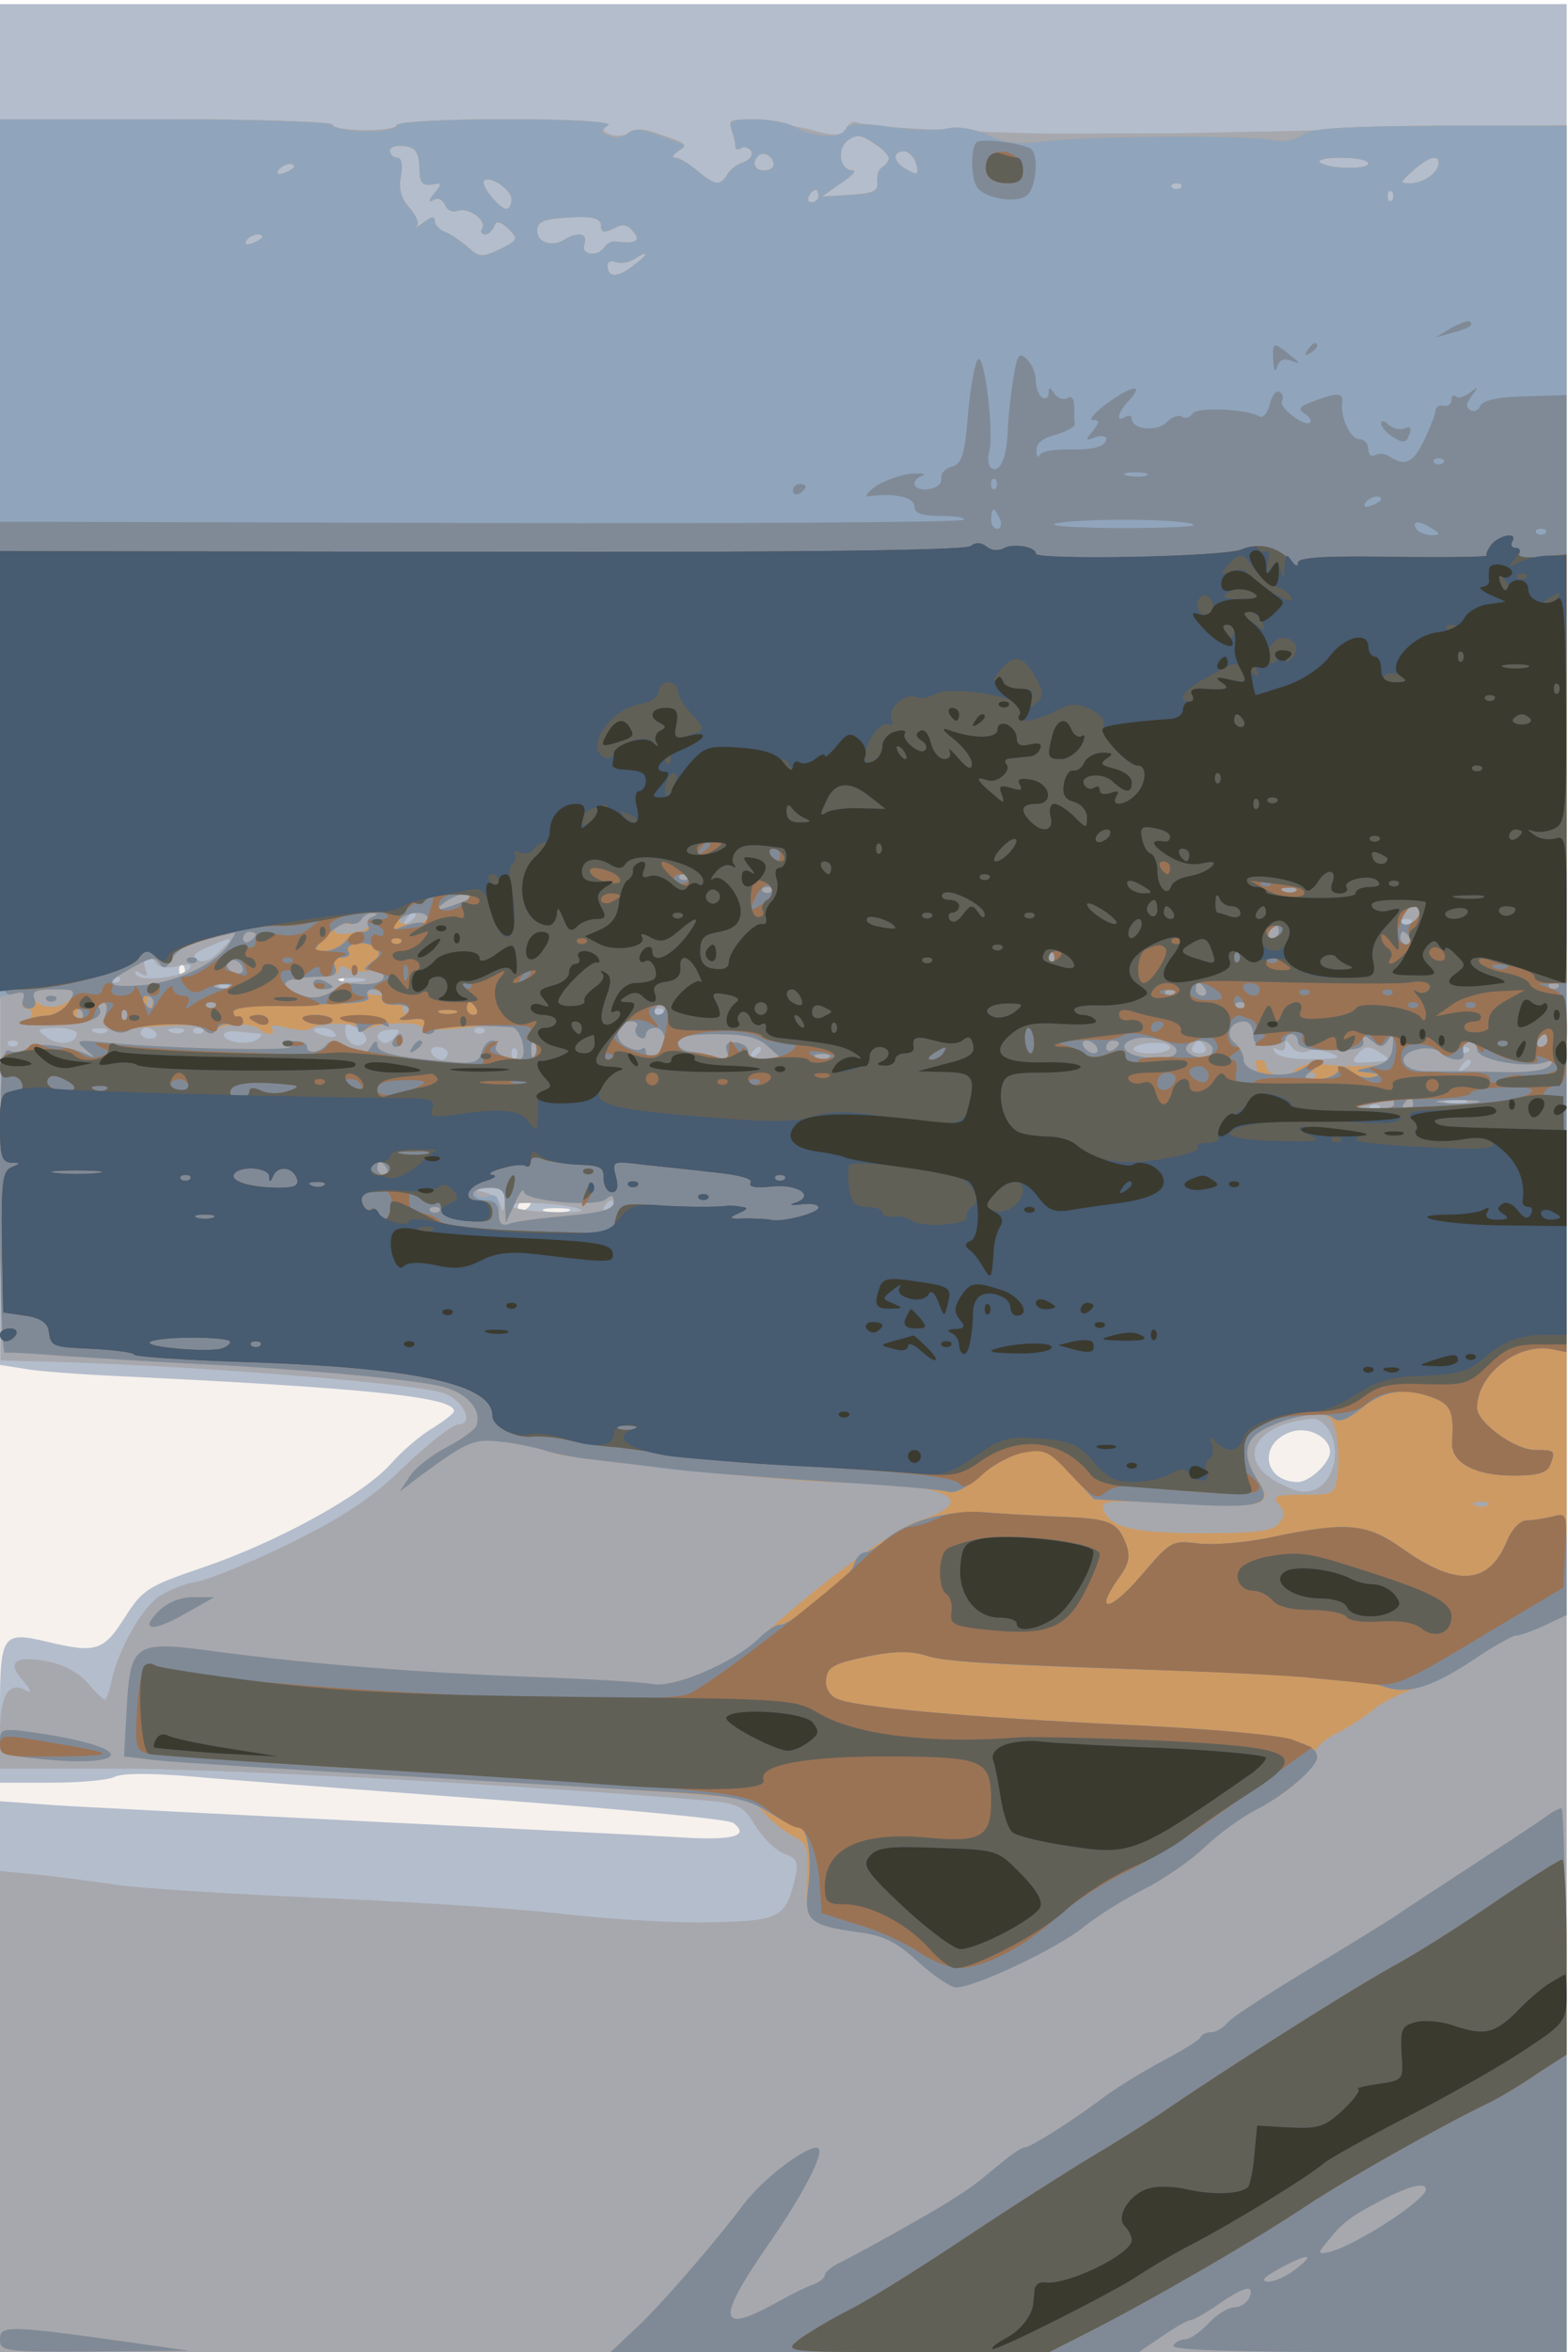 <svg xmlns="http://www.w3.org/2000/svg" xmlns:xlink="http://www.w3.org/1999/xlink" width="667" height="1000"><g><svg xmlns="http://www.w3.org/2000/svg" xmlns:xlink="http://www.w3.org/1999/xlink" width="667" height="1000"/><svg xmlns="http://www.w3.org/2000/svg" width="667" height="1000" version="1.0" viewBox="0 0 667 1000"><g fill="#f6f1ed" transform="matrix(.272 0 0 -.272 0 1000)"><path d="M0 1835V0h2450v3670H0V1835z"/></g></svg><svg xmlns="http://www.w3.org/2000/svg" width="667" height="1000" version="1.0" viewBox="0 0 667 1000"><g fill="#b4bdcc" transform="matrix(.272 0 0 -.272 0 1000)"><path d="M0 2606V1543l38-6c20-4 91-9 157-12 374-18 515-32 515-54 0-4-15-15-32-26-18-10-49-36-68-58-44-48-176-121-294-161-85-29-93-34-121-78-33-52-45-56-120-38-72 17-75 13-75-111V890h81c44 0 88 4 98 9 11 6 56 6 117 1 54-5 266-21 469-36 204-15 376-31 382-37 27-21-2-28-90-22-51 3-272 14-492 25s-437 22-482 25l-83 6V0h2450v3670H0V2606zm287-453c-4-3-7 0-7 7s3 10 7 7c3-4 3-10 0-14zm250-10c-4-3-10-3-14 0-3 4 0 7 7 7s10-3 7-7zm293-347c0-3-4-8-10-11-5-3-10-1-10 4 0 6 5 11 10 11 6 0 10-2 10-4zm58-13c-10-2-26-2-35 0-10 3-2 5 17 5s27-2 18-5zm1192-376c0-17-32-47-50-47-54 0-63 60-12 78 28 10 62-8 62-31z"/></g></svg><svg xmlns="http://www.w3.org/2000/svg" width="667" height="1000" version="1.0" viewBox="0 0 667 1000"><g fill="#a7a8ad" transform="matrix(.272 0 0 -.272 0 1000)"><path d="m0 2520 1-970 32-1c236-4 632-35 666-52 29-14 41-47 18-47-9 0-46-29-84-65-51-50-95-79-178-120-60-30-127-57-148-61-20-3-48-15-61-25-28-22-60-81-71-127-3-18-9-32-11-32-3 0-15 12-27 26-14 16-38 29-65 34-50 9-62-2-35-32 10-12 13-18 6-15-28 17-43-4-43-63v-58h183c152 0 590-23 899-48 75-6 79-8 99-41 12-19 32-39 45-44 20-7 23-13 18-36-15-64-24-69-128-71-52-2-155 4-228 12-73 9-248 20-388 26s-282 15-315 20-88 12-123 16l-62 6V0h2450v3481l-212-4c-117-3-229-5-248-6-19 0-66-1-105-2-38-1-82-1-97-1h-63c-90-1-129 0-248 5-70 3-131 8-136 12-6 3-13-1-18-9-7-12-16-13-48-4-22 6-62 13-89 15-43 5-48 3-42-12 3-9 6-21 6-26 0-6 4-8 9-4 5 3 12 1 16-5 3-6-2-13-12-17-10-3-22-12-26-20-11-18-20-16-47 7-13 11-28 20-34 20s-4 4 4 10c17 10 16 12-29 27-23 9-38 9-46 3-7-6-20-7-30-4-13 5-14 9-3 15 7 5-62 9-159 9-95 0-173-4-173-9s-22-8-50-8c-27 0-50 4-50 9 0 4-117 8-260 8H0v-970zm1390 909c0-4-5-11-11-14-6-4-8-13-5-20 6-16-15-25-57-25h-32l30 20c17 11 25 20 19 20-21 0-26 34-8 47 13 10 21 9 40-4 13-8 24-19 24-24zm-734-14c0-24 4-29 19-27 17 3 17 2 4-14-9-11-9-15-1-10 7 4 14 1 18-8 3-8 12-12 20-9 17 6 46-15 38-28-3-5-1-9 5-9 5 0 11 6 14 13 3 9 9 8 22-4 16-16 15-18-13-32-28-13-32-13-49 2-10 9-26 20-35 24-10 3-18 12-18 18 0 8-5 7-17-2-10-7-15-10-11-5 4 4-2 17-12 28-13 15-17 29-13 49 3 18 1 29-6 29-6 0-11 5-11 11s10 9 23 7c17-2 22-10 23-33zm554 4c0-5-7-9-15-9-15 0-20 12-9 23 8 8 24-1 24-14zm223 1c4-17 2-18-14-9-22 11-25 29-5 29 7 0 16-9 19-20zm707 1c0-10-65-9-76 2-4 4 11 7 34 7s42-4 42-9zm110 1c0-15-24-32-44-32-18 0-17 1 4 20 24 21 40 26 40 12zm-1790-6c0-2-7-7-16-10-8-3-12-2-9 4 6 10 25 14 25 6zm340-51c0-8-3-15-8-15-11 0-41 37-35 44 9 9 43-14 43-29zm1047 18c-4-3-10-3-14 0-3 4 0 7 7 7s10-3 7-7zm-567-13c0-5-5-10-11-10-5 0-7 5-4 10 3 6 8 10 11 10 2 0 4-4 4-10zm897-7c-4-3-7 0-7 7s3 10 7 7c3-4 3-10 0-14zm-1237-39c0-11 4-12 19-5 14 8 22 7 31-4 13-15 5-20-27-16-6 1-14-3-18-9-10-16-38-12-31 5 6 17-11 20-33 6-18-11-41-3-41 14 0 16 10 20 61 22 28 1 39-3 39-13zm-530-18c0-2-7-7-16-10-8-3-12-2-9 4 6 10 25 14 25 6zm580-45c-24-19-40-19-40 1 0 5 6 8 13 5 8-3 20-1 28 4 25 16 25 9-1-10zM650 2246c0-3-5-8-12-12s-8-3-4 4c7 12 16 16 16 8zm1557-13c-4-3-10-3-14 0-3 4 0 7 7 7s10-3 7-7zm-1864-44c-13-14-26-18-34-13-10 6-5 11 16 20 41 18 43 17 18-7zm-98-19c3-6 18-7 32-4 17 5 24 3 20-3-9-14-77-22-84-10-4 6-1 7 7 2 10-6 12-4 7 8-7 18 8 24 18 7zm-58-27c-4-3-10-3-14 0-3 4 0 7 7 7s10-3 7-7zm381 0c-10-2-26-2-35 0-10 3-2 5 17 5s27-2 18-5zm-211-10c-4-3-10-3-14 0-3 4 0 7 7 7s10-3 7-7zm680-40c-4-3-10-3-14 0-3 4 0 7 7 7s10-3 7-7zm-466-46c-12-12-31 0-31 19 0 12 3 12 20 2 11-7 16-16 11-21zm-451 14c0-16-28-20-47-6-17 13-16 14 15 15 17 0 32-4 32-9zm47 3c-3-3-12-4-19-1-8 3-5 6 6 6 11 1 17-2 13-5zm77-2c3-5-1-9-9-9s-15 4-15 9c0 4 4 8 9 8 6 0 12-4 15-8zm43 2c-3-3-12-4-19-1-8 3-5 6 6 6 11 1 17-2 13-5zm30-1c-4-3-10-3-14 0-3 4 0 7 7 7s10-3 7-7zm88-2c6-1 4-5-4-10-14-9-51-3-51 8 0 4 10 7 23 5 12-1 27-3 32-3zm119 0c4-5-3-7-14-4-23 6-26 13-6 13 8 0 17-4 20-9zm93-6c-6-7-15-11-19-8-14 8-8 19 12 20 16 1 17-1 7-12zm140 8c-4-3-10-3-14 0-3 4 0 7 7 7s10-3 7-7zm-730-20c-4-3-10-3-14 0-3 4 0 7 7 7s10-3 7-7zm1803-4c0-5-14-9-31-9-16 0-28 3-26 8 7 10 57 12 57 1zm55 1c3-5-1-10-10-10s-13 5-10 10c3 6 8 10 10 10s7-4 10-10zm159-7c9 4 26 2 38-3 18-7 12-9-29-9-29-1-55 4-59 11s-3 8 4 4 12-1 12 6c0 10 2 10 9-1 5-8 16-11 25-8zm-1344-3c0-5-4-10-9-10-6 0-13 5-16 10-3 6 1 10 9 10 9 0 16-4 16-10zm107-7c-4-3-7 0-7 7s3 10 7 7c3-4 3-10 0-14zm383 13c0-3-5-8-12-12s-8-3-4 4c7 12 16 16 16 8zm970-6c17-11 16-12-22-14-21-2-25 1-16 11 12 15 18 16 38 3zm137 3c-4-3-10-3-14 0-3 4 0 7 7 7s10-3 7-7zm3-17c0-3-5-8-12-12s-8-3-4 4c7 12 16 16 16 8zm-7-63c-7-2-21-2-30 0-10 3-4 5 12 5 17 0 24-2 18-5zm-136-10c-4-3-10-3-14 0-3 4 0 7 7 7s10-3 7-7zM789 1798c-1-16-3-18-6-6-2 9-14 19-26 21-18 4-17 5 6 6 22 1 27-3 26-21zm120-13c2-3-21-4-52-3s-57 6-57 10c0 9 100 2 109-7zm51 5c0-5-5-10-11-10-5 0-7 5-4 10 3 6 8 10 11 10 2 0 4-4 4-10zm1121-354c15-31 4-72-21-86-15-8-29-7-55 6-75 35-47 95 48 103 10 0 22-10 28-23z"/></g></svg><svg xmlns="http://www.w3.org/2000/svg" width="667" height="1000" version="1.0" viewBox="0 0 667 1000"><g fill="#cd9a63" transform="matrix(.272 0 0 -.272 0 1000)"><path d="M0 2804v-686l21 5c15 4 19 2 15-9-3-8-1-14 4-14 17 0 11-18-7-23-10-2 9-3 42-3 62 1 90 11 80 27-4 5-1 9 4 9 6 0 10-10 8-22-2-19 2-23 23-20 86 8 117 8 128-1 8-7 16-7 20-1 8 11 57 12 68 2 11-11 26-10 19 1-3 6 6 6 24 1 16-4 32-5 36-2 11 11 75 11 75 1 0-6 6-7 13-2 17 11 80 14 87 4 3-4 32-5 65-1s67 5 75 3c17-4 26-53 11-53-20 0-41 13-35 21 3 5 0 9-6 9-7 0-14-8-17-19-4-15-12-18-51-14-85 7-112 14-112 26 0 8-4 7-10-3-7-12-12-12-35 0-16 9-29 10-33 5-10-14-32-17-32-5 0 6-10 10-22 9-20 0-21-1-5-8 20-8-184-4-278 5-57 6-59 5-40-11 11-9 14-13 6-9-30 15-86 23-98 12-7-5-20-8-28-4-13 5-15-24-15-234 0-132 3-239 8-238 4 1 45-1 92-5 47-3 137-9 200-12 170-8 350-25 392-36 39-10 62-37 53-61-3-7-24-22-47-34s-49-32-57-45l-16-24 33 25c72 53 83 58 125 53 23-2 53-9 67-13 27-10 47-13 255-35 77-8 174-15 215-16 163-2 215-28 118-59-41-13-165-105-260-193-33-31-128-69-157-63-14 3-96 8-181 11-188 7-348 20-495 39-137 19-141 16-147-91l-4-72 51-6c27-3 203-14 390-25 582-35 534-30 560-57 12-14 33-30 46-37 22-11 24-18 21-68-3-65 3-71 82-82 38-5 58-15 92-46 24-22 51-40 59-40 30 0 156 60 198 93 23 19 67 46 97 61s73 45 95 66 58 47 80 58c52 26 98 69 92 86-3 7 10 21 31 32 20 10 48 28 62 40 14 11 43 25 65 32 22 6 64 27 93 47 30 19 58 35 64 35 5 0 25 7 44 16l34 16v2328h-197c-153-1-202-4-216-14-12-9-30-12-50-8-42 8-299 6-359-3-35-4-57-2-82 10-21 10-46 14-63 11-15-4-57-3-91 2-48 7-65 6-69-3-5-15-50-14-80 3-12 7-40 12-63 12-34 0-41-3-36-16 3-9 6-20 6-25 0-6 4-8 9-4 5 3 12 1 16-5 3-6-2-13-12-17-10-3-22-12-26-20-11-18-20-16-47 7-13 11-28 20-34 20s-4 4 4 10c13 8 13 10 0 14-8 3-27 10-41 15-18 6-30 6-37-1-6-6-19-8-29-4-15 6-15 8-3 16 10 6-47 10-157 10-107 0-173-4-173-10 0-5-22-9-50-9-27 1-50 6-50 10 0 5-117 9-260 9H0v-686zm1390 625c0-4-5-11-10-14-6-4-9-14-8-23 2-14-6-18-42-20l-45-3 30 21c17 11 25 20 19 20-21 0-26 34-8 47 13 10 21 9 40-4 13-8 24-19 24-24zm-734-14c0-24 4-29 19-27 17 3 17 2 4-14-9-11-9-15-1-10 7 4 14 1 18-8 3-8 12-12 20-9 17 6 46-15 38-28-3-5-1-9 5-9 5 0 11 6 14 13 3 9 9 8 22-4 16-16 15-18-13-32-28-13-32-13-49 2-10 9-26 20-35 24-10 3-18 12-18 18 0 8-5 7-17-2-10-7-15-10-11-5 4 4-2 17-12 28-13 15-17 29-13 49 3 18 1 29-6 29-6 0-11 5-11 11s10 9 23 7c17-2 22-10 23-33zm554 4c0-5-7-9-15-9-15 0-20 12-9 23 8 8 24-1 24-14zm223 1c4-17 2-18-14-9-22 11-25 29-5 29 7 0 16-9 19-20zm707 1c0-10-65-9-76 2-4 4 11 7 34 7s42-4 42-9zm110 1c0-15-24-32-44-32-18 0-17 1 4 20 24 21 40 26 40 12zm-1790-6c0-2-7-7-16-10-8-3-12-2-9 4 6 10 25 14 25 6zm340-51c0-8-3-15-8-15-11 0-41 37-35 44 9 9 43-14 43-29zm1047 18c-4-3-10-3-14 0-3 4 0 7 7 7s10-3 7-7zm-567-13c0-5-5-10-11-10-5 0-7 5-4 10 3 6 8 10 11 10 2 0 4-4 4-10zm897-7c-4-3-7 0-7 7s3 10 7 7c3-4 3-10 0-14zm-1237-39c0-11 4-12 19-5 14 8 22 7 31-4 13-15 5-20-27-16-6 1-14-3-18-9-10-16-38-12-31 5 6 17-11 20-33 6-18-11-41-3-41 14 0 16 10 20 61 22 28 1 39-3 39-13zm-530-18c0-2-7-7-16-10-8-3-12-2-9 4 6 10 25 14 25 6zm580-45c-24-19-40-19-40 1 0 5 6 8 13 5 8-3 20-1 28 4 25 16 25 9-1-10zm87-958c-4-3-10-3-14 0-3 4 0 7 7 7s10-3 7-7zm130-20c-4-3-10-3-14 0-3 4 0 7 7 7s10-3 7-7zm820 1c-3-3-12-4-19-1-8 3-5 6 6 6 11 1 17-2 13-5zm-1287-8c0-2-15-9-32-15-30-10-31-9-14 4 18 14 46 20 46 11zm1480-25c0-12-20-25-27-18s6 27 18 27c5 0 9-4 9-9zm-1638-8c-6-2-10-8-7-13 3-4-9-10-25-12-19-3-29-1-27 6 2 6 11 10 20 8 8-1 18 2 22 8 3 5 12 10 18 9 9 0 8-2-1-6zm88-1c0-4-11-9-26-10-14-1-23 2-19 8 7 12 45 14 45 2zm1330-22c0-5-5-10-11-10-5 0-7 5-4 10 3 6 8 10 11 10 2 0 4-4 4-10zm-1642-19c-18-29-77-58-130-64-55-5-67 1-35 19 43 25 49 27 57 14 6-9 11-7 19 8 7 13 28 25 54 30 23 6 43 10 45 11 1 1-3-8-10-18zm42 15c0-3-4-8-10-11-5-3-10-1-10 4 0 6 5 11 10 11 6 0 10-2 10-4zm1805-6c3-5 1-10-4-10-6 0-11 5-11 10 0 6 2 10 4 10 3 0 8-4 11-10zm-558-37c-4-3-7 0-7 7s3 10 7 7c3-4 3-10 0-14zm-1267-13c0-5-7-7-15-4-8 4-12 10-9 15 6 11 24 2 24-11zm198-1c12 1 22-2 22-8s-8-11-17-12c-15 0-15-2 2-9 14-6 15-9 5-9-9-1-21 4-28 11-10 10-18 9-40-4-18-10-34-13-48-8-47 18-34 29 34 30 12 0 22 5 22 11s6 7 13 2c6-4 22-6 35-4zm-215-26c-7-2-19-2-25 0-7 3-2 5 12 5s19-2 13-5zm1522-3c3-5 1-10-4-10-6 0-11 5-11 10 0 6 2 10 4 10 3 0 8-4 11-10zm552 3c-4-3-10-3-14 0-3 4 0 7 7 7s10-3 7-7zm-2327-18c-15-18-51-16-58 3-2 8 8 12 33 12 33 0 36-2 25-15zm1727 8c-4-3-10-3-14 0-3 4 0 7 7 7s10-3 7-7zm-1600-20c-4-3-7 0-7 7s3 10 7 7c3-4 3-10 0-14zm100 0c-4-3-10-3-14 0-3 4 0 7 7 7s10-3 7-7zm300-10c-4-3-7 0-7 7s3 10 7 7c3-4 3-10 0-14zm403 7c0-5-5-10-11-10-5 0-7 5-4 10 3 6 8 10 11 10 2 0 4-4 4-10zm907 3c-4-3-10-3-14 0-3 4 0 7 7 7s10-3 7-7zm-1820-20c-4-3-7 0-7 7s3 10 7 7c3-4 3-10 0-14zm70 0c-4-3-7 0-7 7s3 10 7 7c3-4 3-10 0-14zm798-12c-3-5-1-12 5-16 5-3 10-1 10 4 0 6 7 11 15 11s15-9 15-19-7-21-15-25c-8-3-15 0-15 6s-3 8-6 5c-4-3-15-2-25 4-21 11-15 39 8 39 8 0 12-4 8-9zm965-11c0-15 6-19 25-18 14 1 25 6 25 10s5 8 10 8c6 0 10-6 10-12 0-9 17-13 53-13 40 0 51 3 49 14-3 12-1 12 13 1 14-12 18-11 26 1 7 11 9 9 9-8 0-12-5-25-10-28-10-6-66-7-110-1-14 1-30-4-35-11-11-15-45-8-45 8 0 5-5 9-11 9-5 0-7-4-4-10 3-5 0-10-9-10-8 0-13 8-12 18 2 9-4 22-12 28-17 12-8 34 14 34 8 0 14-9 14-20zm-758-20 22-20h-27c-15 0-27 6-27 13s-9 13-19 14c-14 1-18-3-14-14 5-13 2-15-18-9-13 5-32 8-41 9-10 1-18 7-18 14 0 9 18 13 60 13 47 0 66-5 82-20zm638-6c0-9-13-12-40-11-38 1-56 20-28 29 22 8 68-4 68-18zm580 16c0-5-5-10-11-10-5 0-7 5-4 10 3 6 8 10 11 10 2 0 4-4 4-10zm-1583-22c-3-8-6-5-6 6-1 11 2 17 5 13 3-3 4-12 1-19zm878 12c3-5 2-10-4-10-5 0-13 5-16 10-3 6-2 10 4 10 5 0 13-4 16-10zm35 6c0-3-4-8-10-11-5-3-10-1-10 4 0 6 5 11 10 11 6 0 10-2 10-4zm145-5c3-5 1-12-4-15-13-8-42 4-35 15 7 12 31 12 39 0zm415-5c0-16 76-30 106-20 15 5 16 4 8-5-7-8-38-12-85-10-41 1-88 1-106 1-40-1-53 25-17 34 14 4 30 2 37-5 12-12 38-15 36-3-3 14 1 22 11 22 6 0 10-6 10-14zm-1013-12c-3-3-12-4-19-1-8 3-5 6 6 6 11 1 17-2 13-5zm760-31c-4-3-10-3-14 0-3 4 0 7 7 7s10-3 7-7zm123-43c0-5-17-9-37-9l-38 2 35 7c19 4 36 8 38 9 1 0 2-3 2-9zm30 0c0-5-5-10-11-10-5 0-7 5-4 10 3 6 8 10 11 10 2 0 4-4 4-10zm98 3c-16-2-40-2-55 0-16 2-3 4 27 4s43-2 28-4zM605 1850c3-5 1-10-4-10-6 0-11 5-11 10 0 6 2 10 4 10 3 0 8-4 11-10zm185-57 1-28 14 30c7 17 14 25 14 19 1-15 112-25 129-12 8 8 12 6 12-4 0-12-18-17-75-22-42-4-82-9-90-13-11-4-15 2-15 22s-4 26-15 22c-8-4-17-2-20 3-4 6 5 10 19 10 22 0 26-5 26-27zm-103-10c-4-3-10-3-14 0-3 4 0 7 7 7s10-3 7-7zm1403-348c3-17 4-45 2-62-4-32-5-33-54-33-44 0-49-2-38-15 10-12 10-18 0-30s-36-15-116-15c-110 0-147 8-158 36-6 15 3 16 118 10 135-8 150-3 122 39-32 49-15 78 59 96 47 11 59 6 65-26zm237-111c-3-3-12-4-19-1-8 3-5 6 6 6 11 1 17-2 13-5zM293 2173c4-3 10-3 14 0 3 4 0 7-7 7s-10-3-7-7zm197-33c0-6 7-10 15-10s15 2 15 4-7 6-15 10c-8 3-15 1-15-4zm-417-27c4-3 10-3 14 0 3 4 0 7-7 7s-10-3-7-7zm542-63c-3-5-1-10 4-10 6 0 11 5 11 10 0 6-2 10-4 10-3 0-8-4-11-10zm29-12c-4-7-3-8 4-4 12 7 16 16 8 16-3 0-8-5-12-12zm-396-880c-31-31-9-33 43-3l44 25h-32c-21 0-41-8-55-22zM0 954c0-19 7-22 75-28 85-8 126 4 78 21-15 6-56 15-90 20-61 9-63 8-63-13zm2415-119c-11-8-63-42-115-76s-106-69-120-79c-14-9-75-47-137-84-61-37-117-73-123-81-7-8-18-15-25-15-8 0-15-3-17-7-1-5-28-21-58-37s-71-41-90-55c-49-37-118-81-127-81-5 0-21-11-38-25-42-35-47-38-75-56-29-19-133-77-172-97-16-7-28-17-28-22 0-4-8-10-17-14-10-3-38-17-63-31-86-47-89-24-12 88 59 84 93 151 81 156-16 5-86-48-116-88-44-59-135-164-173-198L955 0h826l37 25c20 14 40 25 44 25s24 11 44 25c42 29 56 31 48 10-4-8-14-15-23-15-10 0-28-11-41-25s-29-25-36-25-16-4-19-10c-4-7 100-10 304-10h311v425c0 234-4 425-8 425s-17-7-27-15zm-185-581c0-16-108-86-149-97-19-5-21-3-9 11 26 33 37 42 84 67 45 24 74 32 74 19zm-203-124c-14-11-33-20-44-20-12 1-7 7 17 20 46 25 59 25 27 0zM0 20C0 1 6 0 148 1l147 1-90 13C12 42 0 42 0 20z"/></g></svg><svg xmlns="http://www.w3.org/2000/svg" width="667" height="1000" version="1.0" viewBox="0 0 667 1000"><g fill="#90a5bc" transform="matrix(.272 0 0 -.272 0 1000)"><path d="M0 2804v-686l21 5c15 4 19 2 15-9-3-8 1-14 9-14 9 0 12 6 9 15-5 12 2 15 30 15 34 0 35-1 24-20-7-11-22-20-33-21-11 0-29-4-40-8-13-6 1-8 40-7 62 1 89 11 80 27-4 5-1 9 5 9 7 0 9-8 5-19-6-20 18-36 37-25 19 12 102 13 116 2 10-9 15-9 21 0 4 7 15 10 24 6 10-3 17-1 17 5s-3 10-8 8c-4-1-8 3-9 8-2 6 28 10 75 11 122 1 144 3 137 14-3 6 1 10 9 10 9 0 15-6 13-12-1-8 7-13 21-12 24 1 30-11 9-20-6-3 0-5 15-3 19 3 25 0 21-10-3-7 0-13 6-13s11 3 11 8c0 6 51 7 120 3 16-1 27-51 11-51-20 0-41 13-35 21 3 5 0 9-6 9-7 0-14-8-17-19-4-15-12-18-51-14-85 7-112 14-112 26 0 8-4 7-10-3-7-12-12-12-35 0-16 9-29 10-33 5-10-14-32-17-32-5 0 6-10 10-22 9-20 0-21-1-5-8 20-8-184-4-278 5-57 6-59 5-40-11 11-9 14-13 6-9-30 15-86 23-98 12-7-5-20-8-28-4-13 5-15-24-15-234 0-132 3-239 8-238 4 1 45-1 92-5 47-3 137-9 200-12 170-8 350-25 392-36 39-10 62-37 53-61-3-7-24-22-47-34s-49-32-57-45l-16-24 33 25c72 53 83 58 125 53 23-2 53-9 67-13 14-5 43-11 65-14 22-2 78-9 125-15s162-15 255-20c94-6 178-13 187-16 10-4 29 5 51 25 20 17 51 34 70 37 30 5 38 1 71-34l37-40 126-7c139-8 156-3 129 38-24 37-20 63 12 79 40 21 93 29 107 17 9-8 21-3 44 15 33 28 70 34 114 16 26-10 31-22 28-68-3-32 35-53 95-53 38 0 53 4 58 16 9 23 8 24-23 24-32 0-91 43-91 66 0 52 63 101 115 92l25-5v1917h-197c-153-1-202-4-216-14-12-9-30-12-50-8-42 8-299 6-359-3-35-4-57-2-82 10-21 10-46 14-63 11-15-4-57-3-91 2-48 7-65 6-69-3-5-15-50-14-80 3-12 7-40 12-63 12-34 0-41-3-36-16 3-9 6-20 6-25 0-6 4-8 9-4 5 3 12 1 16-5 3-6-2-13-12-17-10-3-22-12-26-20-11-18-20-16-47 7-13 11-28 20-34 20s-4 4 4 10c13 8 13 10 0 14-8 3-27 10-41 15-18 6-30 6-37-1-6-6-19-8-29-4-15 6-15 8-3 16 10 6-47 10-157 10-107 0-173-4-173-10 0-5-22-9-50-9-27 1-50 6-50 10 0 5-117 9-260 9H0v-686zm1390 625c0-4-5-11-10-14-6-4-9-14-8-23 2-14-6-18-42-20l-45-3 30 21c17 11 25 20 19 20-21 0-26 34-8 47 13 10 21 9 40-4 13-8 24-19 24-24zm-734-14c0-24 4-29 19-27 17 3 17 2 4-14-9-11-9-15-1-10 7 4 14 1 18-8 3-8 12-12 20-9 17 6 46-15 38-28-3-5-1-9 5-9 5 0 11 6 14 13 3 9 9 8 22-4 16-16 15-18-13-32-28-13-32-13-49 2-10 9-26 20-35 24-10 3-18 12-18 18 0 8-5 7-17-2-10-7-15-10-11-5 4 4-2 17-12 28-13 15-17 29-13 49 3 18 1 29-6 29-6 0-11 5-11 11s10 9 23 7c17-2 22-10 23-33zm554 4c0-5-7-9-15-9-15 0-20 12-9 23 8 8 24-1 24-14zm223 1c4-17 2-18-14-9-22 11-25 29-5 29 7 0 16-9 19-20zm707 1c0-10-65-9-76 2-4 4 11 7 34 7s42-4 42-9zm110 1c0-15-24-32-44-32-18 0-17 1 4 20 24 21 40 26 40 12zm-1790-6c0-2-7-7-16-10-8-3-12-2-9 4 6 10 25 14 25 6zm340-51c0-8-3-15-8-15-11 0-41 37-35 44 9 9 43-14 43-29zm1047 18c-4-3-10-3-14 0-3 4 0 7 7 7s10-3 7-7zm-567-13c0-5-5-10-11-10-5 0-7 5-4 10 3 6 8 10 11 10 2 0 4-4 4-10zm897-7c-4-3-7 0-7 7s3 10 7 7c3-4 3-10 0-14zm-1237-39c0-11 4-12 19-5 14 8 22 7 31-4 13-15 5-20-27-16-6 1-14-3-18-9-10-16-38-12-31 5 6 17-11 20-33 6-18-11-41-3-41 14 0 16 10 20 61 22 28 1 39-3 39-13zm-530-18c0-2-7-7-16-10-8-3-12-2-9 4 6 10 25 14 25 6zm580-45c-24-19-40-19-40 1 0 5 6 8 13 5 8-3 20-1 28 4 25 16 25 9-1-10zm87-958c-4-3-10-3-14 0-3 4 0 7 7 7s10-3 7-7zm130-20c-4-3-10-3-14 0-3 4 0 7 7 7s10-3 7-7zm820 1c-3-3-12-4-19-1-8 3-5 6 6 6 11 1 17-2 13-5zm-1287-8c0-2-15-9-32-15-30-10-31-9-14 4 18 14 46 20 46 11zm1480-25c0-12-20-25-27-18s6 27 18 27c5 0 9-4 9-9zm-1638-8c-6-2-10-9-6-14 3-5-1-9-9-9s-20-7-27-15-21-15-32-15c-19 0-19 1 3 24 13 13 28 22 35 19 7-2 15 0 19 6 3 6 12 11 18 10 9 0 8-2-1-6zm88-5c0-6-3-9-6-5-3 3-18 1-32-4-22-8-23-8-12 6 15 18 50 20 50 3zm1330-18c0-5-5-10-11-10-5 0-7 5-4 10 3 6 8 10 11 10 2 0 4-4 4-10zm-1642-19c-18-29-77-58-130-64-55-5-67 1-35 19 43 25 49 27 57 14 6-9 11-7 19 8 7 13 28 25 54 30 23 6 43 10 45 11 1 1-3-8-10-18zm42 15c0-3-4-8-10-11-5-3-10-1-10 4 0 6 5 11 10 11 6 0 10-2 10-4zm1805-6c3-5 1-10-4-10-6 0-11 5-11 10 0 6 2 10 4 10 3 0 8-4 11-10zm-1623-37c-15-12-14-13 1-13 9 0 17-4 17-10 0-10-21-14-47-11-7 1-23-5-35-13-15-9-30-11-44-6-47 18-34 29 33 30 16 0 21 5 17 15s0 15 11 15c9 0 14 4 10 9-8 13 28 19 42 6 9-8 8-13-5-22zm45 30c-4-3-10-3-14 0-3 4 0 7 7 7s10-3 7-7zm1020-30c-4-3-7 0-7 7s3 10 7 7c3-4 3-10 0-14zm-1267-13c0-5-7-7-15-4-8 4-12 10-9 15 6 11 24 2 24-11zm-17-27c-7-2-19-2-25 0-7 3-2 5 12 5s19-2 13-5zm1522-3c3-5 1-10-4-10-6 0-11 5-11 10 0 6 2 10 4 10 3 0 8-4 11-10zm552 3c-4-3-10-3-14 0-3 4 0 7 7 7s10-3 7-7zm-600-10c-4-3-10-3-14 0-3 4 0 7 7 7s10-3 7-7zm-1597-13c0-5-2-10-4-10-3 0-8 5-11 10-3 6-1 10 4 10 6 0 11-4 11-10zm97-7c-4-3-10-3-14 0-3 4 0 7 7 7s10-3 7-7zm408-3c3-5 1-10-4-10-6 0-11 5-11 10 0 6 2 10 4 10 3 0 8-4 11-10zm295 0c0-5-5-10-11-10-5 0-7 5-4 10 3 6 8 10 11 10 2 0 4-4 4-10zm907 3c-4-3-10-3-14 0-3 4 0 7 7 7s10-3 7-7zm-1817-13c0-5-2-10-4-10-3 0-8 5-11 10-3 6-1 10 4 10 6 0 11-4 11-10zm67-7c-4-3-7 0-7 7s3 10 7 7c3-4 3-10 0-14zm516 10c-7-2-19-2-25 0-7 3-2 5 12 5s19-2 13-5zm282-22c-3-5-1-12 5-16 5-3 10-1 10 4 0 6 7 11 15 11s15-9 15-19-7-21-15-25c-8-3-15 0-15 6s-3 8-6 5c-4-3-15-2-25 4-21 11-15 39 8 39 8 0 12-4 8-9zm965-11c0-15 6-19 25-18 14 1 25 6 25 10s5 8 10 8c6 0 10-6 10-12 0-9 17-13 53-13 40 0 51 3 49 14-3 12-1 12 13 1 14-12 18-11 26 1 7 10 9 8 7-11s-11-26-33-31c-28-6-28-7-5-9 19-2 20-4 7-7-10-3-25 1-34 9-13 10-17 10-20 1-3-7-17-13-31-13-26 1-26 1-8 15 25 19 12 19-17 1-28-18-92-8-92 14 0 8-6 20-14 26-16 13-7 34 15 34 8 0 14-9 14-20zm-758-20 22-20h-27c-15 0-27 6-27 13s-9 13-19 14c-14 1-18-3-14-14 5-13 2-15-18-9-13 5-32 8-41 9-10 1-18 7-18 14 0 9 18 13 60 13 47 0 66-5 82-20zm638-6c0-9-13-12-40-11-38 1-56 20-28 29 22 8 68-4 68-18zm580 16c0-5-5-10-11-10-5 0-7 5-4 10 3 6 8 10 11 10 2 0 4-4 4-10zm-1583-22c-3-8-6-5-6 6-1 11 2 17 5 13 3-3 4-12 1-19zm878 12c3-5 2-10-4-10-5 0-13 5-16 10-3 6-2 10 4 10 5 0 13-4 16-10zm35 6c0-3-4-8-10-11-5-3-10-1-10 4 0 6 5 11 10 11 6 0 10-2 10-4zm145-5c3-5 1-12-4-15-13-8-42 4-35 15 7 12 31 12 39 0zm415-5c0-16 76-30 106-20 15 5 16 4 8-5-7-8-38-12-85-10-41 1-88 1-106 1-40-1-53 25-17 34 14 4 30 2 37-5 12-12 38-15 36-3-3 14 1 22 11 22 6 0 10-6 10-14zm-1013-12c-3-3-12-4-19-1-8 3-5 6 6 6 11 1 17-2 13-5zm883-74c0-5-17-9-37-9l-38 2 35 7c19 4 36 8 38 9 1 0 2-3 2-9zm30 0c0-5-5-10-11-10-5 0-7 5-4 10 3 6 8 10 11 10 2 0 4-4 4-10zm98 3c-16-2-40-2-55 0-16 2-3 4 27 4s43-2 28-4zM605 1850c3-5 1-10-4-10-6 0-11 5-11 10 0 6 2 10 4 10 3 0 8-4 11-10zm185-57 1-28 14 30c7 17 14 25 14 19 1-15 112-25 129-12 8 8 12 6 12-4 0-12-18-17-75-22-42-4-82-9-90-13-11-4-15 2-15 22s-4 26-15 22c-8-4-17-2-20 3-4 6 5 10 19 10 22 0 26-5 26-27zm-103-10c-4-3-10-3-14 0-3 4 0 7 7 7s10-3 7-7zm-394 390c4-3 10-3 14 0 3 4 0 7-7 7s-10-3-7-7zm257-13c0-7 3-10 7-7 3 4 3 10 0 14-4 3-7 0-7-7zm-60-20c0-6 7-10 15-10s15 2 15 4-7 6-15 10c-8 3-15 1-15-4zm-417-27c4-3 10-3 14 0 3 4 0 7-7 7s-10-3-7-7zm317-27c0-2 7-6 15-10 8-3 15-1 15 4 0 6-7 10-15 10s-15-2-15-4zm84-3c10-10 46-11 46-1 0 4-12 8-27 8-14 0-23-3-19-7zm69 0c9-2 17-9 17-15 0-7 5-6 15 2 8 6 20 8 26 4 8-4 9-3 5 4s-24 11-44 11c-20-1-29-3-19-6zm72-33c-3-5-1-10 4-10 6 0 11 5 11 10 0 6-2 10-4 10-3 0-8-4-11-10zm29-12c-4-7-3-8 4-4 12 7 16 16 8 16-3 0-8-5-12-12zm807-735c-25-7-54-22-66-33s-26-20-32-20c-7 0-15-9-18-21-7-20-103-96-116-92-4 1-20-9-35-24-40-37-131-75-163-69-14 3-96 8-181 11-188 7-348 20-495 39-137 19-141 16-147-91l-4-72 51-6c27-3 203-14 390-25s383-23 435-26c77-5 102-11 132-30 21-13 42-24 47-24 14 0 21-44 15-93-7-53 1-60 80-71 38-5 58-15 92-46 24-22 51-40 59-40 30 0 156 60 198 93 23 19 67 46 97 61s73 45 95 66 58 47 80 58c45 23 95 66 95 82 0 27-72 39-291 50-255 12-436 28-462 42-11 6-17 18-15 31 2 18 14 24 63 34 43 9 69 9 92 2 32-10 87-14 398-24 88-3 185-8 215-12 30-3 59-6 64-4 4 1 23-3 41-9 39-13 78 0 151 50 25 16 50 30 55 30 6 0 26 7 45 16l34 16v80c0 78-1 80-22 74-13-3-31-6-40-6-11 0-24-14-32-34-28-67-79-70-163-10-56 40-88 42-203 18-41-9-94-13-117-10-40 5-42 4-89-51-48-56-74-59-35-4 17 23 19 35 12 54-14 36-26 40-110 43-42 2-94 5-116 7s-60-3-84-10zM248 1158c-31-31-9-33 43-3l44 25h-32c-21 0-41-8-55-22zM0 954c0-19 7-22 75-28 85-8 126 4 78 21-15 6-56 15-90 20-61 9-63 8-63-13zm2415-119c-11-8-63-42-115-76s-106-69-120-79c-14-9-75-47-137-84-61-37-117-73-123-81-7-8-18-15-25-15-8 0-15-3-17-7-1-5-28-21-58-37s-71-41-90-55c-49-37-118-81-127-81-5 0-21-11-38-25-42-35-47-38-75-56-29-19-133-77-172-97-16-7-28-17-28-22 0-4-8-10-17-14-10-3-38-17-63-31-86-47-89-24-12 88 59 84 93 151 81 156-16 5-86-48-116-88-44-59-135-164-173-198L955 0h826l37 25c20 14 40 25 44 25s24 11 44 25c42 29 56 31 48 10-4-8-14-15-23-15-10 0-28-11-41-25s-29-25-36-25-16-4-19-10c-4-7 100-10 304-10h311v425c0 234-4 425-8 425s-17-7-27-15zm-185-581c0-16-108-86-149-97-19-5-21-3-9 11 26 33 37 42 84 67 45 24 74 32 74 19zm-203-124c-14-11-33-20-44-20-12 1-7 7 17 20 46 25 59 25 27 0zM0 20C0 1 6 0 148 1l147 1-90 13C12 42 0 42 0 20z"/></g></svg><svg xmlns="http://www.w3.org/2000/svg" width="667" height="1000" version="1.0" viewBox="0 0 667 1000"><g fill="#808a97" transform="matrix(.272 0 0 -.272 0 1000)"><path d="M1527 3454c-9-9-9-56 1-70 11-18 62-26 78-13 15 12 19 64 6 73-15 9-78 17-85 10zm743-290-25-15 25 7c28 7 35 12 29 18-2 2-15-2-29-10zm-279-50c1-16 3-21 6-12 3 11 10 15 21 11 18-7 17-5-10 16-16 12-18 11-17-15zm53 14c-4-7-3-8 4-4s12 9 12 12c0 8-9 4-16-8zm-459-41c-4-23-8-60-9-82-1-43-12-69-26-60-4 3-6 14-3 25 8 29-7 151-17 145-5-3-12-41-16-84-5-66-10-80-26-84-10-3-17-11-16-18 2-8-7-15-19-17-24-4-32 13-10 21 6 3-2 4-19 3-17-2-42-11-55-20-14-10-18-17-9-15 41 5 70-2 70-16 0-11 11-15 42-15 23 0 39-3 35-6-3-4-344-6-757-5l-750 2v-372c0-371 0-371 21-366 15 4 19 2 15-9-3-8 1-14 9-14 9 0 12 6 9 15-5 12 2 15 30 15 34 0 35-1 24-20-7-11-22-20-33-21-11 0-29-4-40-8-13-6 1-8 40-7 62 1 89 11 80 27-4 5-1 9 5 9 7 0 9-8 5-19-6-20 18-36 37-25 19 12 102 13 116 2 10-9 15-9 21 0 4 7 15 10 24 6 10-3 17-1 17 5s-3 10-7 8c-5-1-8 3-8 8 0 6 32 10 75 11 120 1 142 3 135 14-3 6 1 10 9 10 9 0 15-6 13-12-1-8 7-13 21-12 24 1 30-11 10-20-7-3-1-5 14-3 19 3 25 0 21-10-3-7 0-13 6-13s11 3 11 8c0 6 51 7 120 3 16-1 27-51 11-51-20 0-41 13-35 21 3 5 0 9-6 9-7 0-14-8-17-19-4-15-12-18-51-14-85 7-112 14-112 26 0 8-4 7-10-3-7-12-12-12-35 0-16 9-29 10-33 5-10-14-32-17-32-5 0 6-10 10-22 9-20 0-21-1-5-8 20-8-184-4-278 5-57 6-59 5-40-11 11-9 14-13 6-9-30 15-86 23-98 12-7-5-20-8-28-4-13 5-15-24-15-234 0-132 3-239 8-238 4 1 45-1 92-5 47-3 137-9 200-12 170-8 350-25 392-36 39-10 62-37 53-61-3-7-24-22-47-34s-49-32-57-45l-16-24 33 25c72 53 83 58 125 53 23-2 53-9 67-13 14-5 45-11 70-14s85-10 133-16 161-14 250-20c89-5 170-12 179-15 10-4 29 5 51 25 20 17 51 34 70 37 30 5 38 1 71-34l37-40 126-7c139-8 156-3 129 38-24 37-20 63 12 79 40 21 93 29 107 17 9-8 21-3 44 15 33 28 70 34 114 16 26-10 31-22 28-68-3-32 35-53 95-53 38 0 53 4 58 16 9 23 8 24-23 24-32 0-91 43-91 66 0 52 63 101 115 92l25-5v1496l-65-2c-43-1-66-6-70-15-3-7-10-10-15-7-8 5-7 12 2 23 11 15 11 15-3 5-9-7-19-10-22-6-4 3-7 1-7-5 0-7-5-11-12-10-7 2-12-1-13-7 0-5-8-26-18-47-17-35-29-41-54-25-7 5-17 5-23 2-5-3-10 1-10 9 0 9-6 16-14 16-14 0-30 34-27 58 2 15-9 15-46 1-21-8-24-12-13-19 8-5 12-11 9-14-8-8-50 24-44 34 3 5 1 11-4 14s-12-6-15-19c-4-15-11-23-17-19-19 11-97 15-104 4-4-6-11-8-16-5-5 4-16 0-24-8-15-16-55-12-55 5 0 5-4 6-10 3-16-10-12 7 7 27 23 26 3 22-37-7-19-14-28-25-21-25 11 0 11-3 0-17-12-15-12-16 4-10 9 3 17 2 17-2 0-13-20-18-63-17-20 0-39-3-41-9-3-5-5-2-5 7-1 11 10 20 30 25 16 5 30 12 30 16-1 4-1 16-1 28s-4 18-11 13c-6-3-15 0-20 7-7 11-9 11-9 1 0-7-4-10-10-7-5 3-10 15-10 26s-6 27-14 34c-12 12-15 8-21-28zm672-134c-4-3-10-3-14 0-3 4 0 7 7 7s10-3 7-7zm-464-20c-7-2-21-2-30 0-10 3-4 5 12 5 17 0 24-2 18-5zm-236-20c-4-3-7 0-7 7s3 10 7 7c3-4 3-10 0-14zm603-17c0-2-7-7-16-10-8-3-12-2-9 4 6 10 25 14 25 6zm-596-31c3-8 1-15-4-15-6 0-10 7-10 15s2 15 4 15 6-7 10-15zm303-9c3-3-52-5-123-5-73 1-112 4-89 8 51 8 203 6 212-3zm373-6c13-8 13-10-2-10-9 0-20 5-23 10-8 13 5 13 25 0zm177-7c-4-3-10-3-14 0-3 4 0 7 7 7s10-3 7-7zm-1340-540c-4-3-10-3-14 0-3 4 0 7 7 7s10-3 7-7zm130-20c-4-3-10-3-14 0-3 4 0 7 7 7s10-3 7-7zm820 1c-3-3-12-4-19-1-8 3-5 6 6 6 11 1 17-2 13-5zm-1287-8c0-2-15-9-32-15-30-10-31-9-14 4 18 14 46 20 46 11zm1480-25c0-12-20-25-27-18s6 27 18 27c5 0 9-4 9-9zm-1638-8c-6-2-10-9-6-14 3-5-1-9-9-9s-20-7-27-15-21-15-32-15c-19 0-19 1 3 24 13 13 28 22 35 19 7-2 15 0 19 6 3 6 12 11 18 10 9 0 8-2-1-6zm88-5c0-6-3-9-6-5-3 3-18 1-32-4-22-8-23-8-12 6 15 18 50 20 50 3zm1330-18c0-5-5-10-11-10-5 0-7 5-4 10 3 6 8 10 11 10 2 0 4-4 4-10zm-1642-19c-18-29-77-58-130-64-55-5-67 1-35 19 43 25 49 27 57 14 6-9 11-7 19 8 7 13 28 25 54 30 23 6 43 10 45 11 1 1-3-8-10-18zm42 15c0-3-4-8-10-11-5-3-10-1-10 4 0 6 5 11 10 11 6 0 10-2 10-4zm1805-6c3-5 1-10-4-10-6 0-11 5-11 10 0 6 2 10 4 10 3 0 8-4 11-10zm-1623-37c-15-12-14-13 1-13 9 0 17-4 17-10 0-10-21-14-47-11-7 1-23-5-35-13-15-9-30-11-44-6-47 18-34 29 33 30 16 0 21 5 17 15s0 15 11 15c9 0 14 4 10 9-8 13 28 19 42 6 9-8 8-13-5-22zm45 30c-4-3-10-3-14 0-3 4 0 7 7 7s10-3 7-7zm1020-30c-4-3-7 0-7 7s3 10 7 7c3-4 3-10 0-14zm-1267-13c0-5-7-7-15-4-8 4-12 10-9 15 6 11 24 2 24-11zm-17-27c-7-2-19-2-25 0-7 3-2 5 12 5s19-2 13-5zm1522-3c3-5 1-10-4-10-6 0-11 5-11 10 0 6 2 10 4 10 3 0 8-4 11-10zm552 3c-4-3-10-3-14 0-3 4 0 7 7 7s10-3 7-7zm-600-10c-4-3-10-3-14 0-3 4 0 7 7 7s10-3 7-7zm-1597-13c0-5-2-10-4-10-3 0-8 5-11 10-3 6-1 10 4 10 6 0 11-4 11-10zm97-7c-4-3-10-3-14 0-3 4 0 7 7 7s10-3 7-7zm408-3c3-5 1-10-4-10-6 0-11 5-11 10 0 6 2 10 4 10 3 0 8-4 11-10zm295 0c0-5-5-10-11-10-5 0-7 5-4 10 3 6 8 10 11 10 2 0 4-4 4-10zm907 3c-4-3-10-3-14 0-3 4 0 7 7 7s10-3 7-7zm-1817-13c0-5-2-10-4-10-3 0-8 5-11 10-3 6-1 10 4 10 6 0 11-4 11-10zm67-7c-4-3-7 0-7 7s3 10 7 7c3-4 3-10 0-14zm516 10c-7-2-19-2-25 0-7 3-2 5 12 5s19-2 13-5zm282-22c-3-5-1-12 5-16 5-3 10-1 10 4 0 6 7 11 15 11s15-9 15-19-7-21-15-25c-8-3-15 0-15 6s-3 8-6 5c-4-3-15-2-25 4-21 11-15 39 8 39 8 0 12-4 8-9zm965-11c0-15 6-19 25-18 14 1 25 6 25 10s5 8 10 8c6 0 10-6 10-12 0-9 17-13 53-13 40 0 51 3 49 14-3 12-1 12 13 1 14-12 18-11 26 1 7 10 9 8 7-11s-11-26-33-31c-28-6-28-7-5-9 19-2 20-4 7-7-10-3-25 1-34 9-13 10-17 10-20 1-3-7-17-13-31-13-26 1-26 1-8 15 25 19 12 19-17 1-28-18-92-8-92 14 0 8-6 20-14 26-16 13-7 34 15 34 8 0 14-9 14-20zm-758-20 22-20h-27c-15 0-27 6-27 13s-9 13-19 14c-14 1-18-3-14-14 5-13 2-15-18-9-13 5-32 8-41 9-10 1-18 7-18 14 0 9 18 13 60 13 47 0 66-5 82-20zm638-6c0-9-13-12-40-11-38 1-56 20-28 29 22 8 68-4 68-18zm580 16c0-5-5-10-11-10-5 0-7 5-4 10 3 6 8 10 11 10 2 0 4-4 4-10zm-1583-22c-3-8-6-5-6 6-1 11 2 17 5 13 3-3 4-12 1-19zm878 12c3-5 2-10-4-10-5 0-13 5-16 10-3 6-2 10 4 10 5 0 13-4 16-10zm35 6c0-3-4-8-10-11-5-3-10-1-10 4 0 6 5 11 10 11 6 0 10-2 10-4zm145-5c3-5 1-12-4-15-13-8-42 4-35 15 7 12 31 12 39 0zm415-5c0-16 76-30 106-20 15 5 16 4 8-5-7-8-38-12-85-10-41 1-88 1-106 1-40-1-53 25-17 34 14 4 30 2 37-5 12-12 38-15 36-3-3 14 1 22 11 22 6 0 10-6 10-14zm-1013-12c-3-3-12-4-19-1-8 3-5 6 6 6 11 1 17-2 13-5zm883-74c0-5-17-9-37-9l-38 2 35 7c19 4 36 8 38 9 1 0 2-3 2-9zm30 0c0-5-5-10-11-10-5 0-7 5-4 10 3 6 8 10 11 10 2 0 4-4 4-10zm98 3c-16-2-40-2-55 0-16 2-3 4 27 4s43-2 28-4zM605 1850c3-5 1-10-4-10-6 0-11 5-11 10 0 6 2 10 4 10 3 0 8-4 11-10zm185-57 1-28 14 30c7 17 14 25 14 19 1-15 112-25 129-12 8 8 12 6 12-4 0-12-18-17-75-22-42-4-82-9-90-13-10-3-15 2-15 16s-6 21-20 21c-11 0-20 5-20 10 0 6 11 10 25 10 20 0 25-5 25-27zm-103-10c-4-3-10-3-14 0-3 4 0 7 7 7s10-3 7-7zm-394 390c4-3 10-3 14 0 3 4 0 7-7 7s-10-3-7-7zm257-13c0-7 3-10 7-7 3 4 3 10 0 14-4 3-7 0-7-7zm-60-20c0-6 7-10 15-10s15 2 15 4-7 6-15 10c-8 3-15 1-15-4zm1670 874c0-5 9-15 19-21 16-10 20-9 25 4 4 10 2 14-8 10-7-3-19 0-25 6s-11 7-11 1zm-920-105c0-5 5-7 10-4 6 3 10 8 10 11 0 2-4 4-10 4-5 0-10-5-10-11zM73 2113c4-3 10-3 14 0 3 4 0 7-7 7s-10-3-7-7zm317-27c0-2 7-6 15-10 8-3 15-1 15 4 0 6-7 10-15 10s-15-2-15-4zm84-3c10-10 46-11 46-1 0 4-12 8-27 8-14 0-23-3-19-7zm69 0c9-2 17-9 17-15 0-7 5-6 15 2 8 6 20 8 26 4 8-4 9-3 5 4s-24 11-44 11c-20-1-29-3-19-6zm72-33c-3-5-1-10 4-10 6 0 11 5 11 10 0 6-2 10-4 10-3 0-8-4-11-10zm29-12c-4-7-3-8 4-4 12 7 16 16 8 16-3 0-8-5-12-12zm807-735c-25-7-54-22-66-33s-26-20-32-20c-7 0-15-9-18-21-7-20-103-96-116-92-4 1-20-9-35-24-40-37-131-75-163-69-14 3-96 8-181 11-188 7-348 20-495 39-137 19-141 16-147-91l-4-72 51-6c27-3 203-14 390-25s383-23 435-26c77-5 102-11 132-30 21-13 42-24 47-24 14 0 21-44 15-93-7-53 1-60 80-71 38-5 58-15 92-46 24-22 51-40 59-40 30 0 156 60 198 93 23 19 67 46 97 61s73 45 95 66 58 47 80 58c45 23 95 66 95 82 0 27-72 39-291 50-255 12-436 28-462 42-11 6-17 18-15 31 2 18 14 24 63 34 43 9 69 9 92 2 32-10 87-14 398-24 88-3 185-8 215-12 30-3 59-6 64-4 4 1 23-3 41-9 39-13 78 0 151 50 25 16 50 30 55 30 6 0 26 7 45 16l34 16v80c0 78-1 80-22 74-13-3-31-6-40-6-11 0-24-14-32-34-28-67-79-70-163-10-56 40-88 42-203 18-41-9-94-13-117-10-40 5-42 4-89-51-48-56-74-59-35-4 17 23 19 35 12 54-14 36-26 40-110 43-42 2-94 5-116 7s-60-3-84-10zM248 1158c-31-31-9-33 43-3l44 25h-32c-21 0-41-8-55-22zM0 954c0-19 7-22 75-28 85-8 126 4 78 21-15 6-56 15-90 20-61 9-63 8-63-13zm2415-119c-11-8-63-42-115-76s-106-69-120-79c-14-9-75-47-137-84-61-37-117-73-123-81-7-8-18-15-25-15-8 0-15-3-17-7-1-5-28-21-58-37s-71-41-90-55c-49-37-118-81-127-81-5 0-21-11-38-25-42-35-47-38-75-56-29-19-133-77-172-97-16-7-28-17-28-22 0-4-8-10-17-14-10-3-38-17-63-31-86-47-89-24-12 88 59 84 93 151 81 156-16 5-86-48-116-88-44-59-135-164-173-198L955 0h826l37 25c20 14 40 25 44 25s24 11 44 25c42 29 56 31 48 10-4-8-14-15-23-15-10 0-28-11-41-25s-29-25-36-25-16-4-19-10c-4-7 100-10 304-10h311v425c0 234-4 425-8 425s-17-7-27-15zm-185-581c0-16-108-86-149-97-19-5-21-3-9 11 26 33 37 42 84 67 45 24 74 32 74 19zm-203-124c-14-11-33-20-44-20-12 1-7 7 17 20 46 25 59 25 27 0zM0 20C0 1 6 0 148 1l147 1-90 13C12 42 0 42 0 20z"/></g></svg><svg xmlns="http://www.w3.org/2000/svg" width="667" height="1000" version="1.0" viewBox="0 0 667 1000"><g fill="#9a7355" transform="matrix(.272 0 0 -.272 0 1000)"><path d="M1544 3425c-8-21 4-35 32-35 17 0 24 6 24 19 0 29-46 43-56 16zm789-599c-6-8-10-16-8-18 3-2-63-3-145-2-108 2-150-1-150-9s-3-8-8-2c-18 25-51 35-79 23-29-12-323-18-323-7s-37 17-51 8c-8-4-19-3-26 3-9 7-17 7-25 1-8-7-284-10-765-9l-753 1v-685h33c59 0 169 29 183 47 10 14 15 16 25 6 17-17 29-16 29 0 0 15 121 48 166 46 16-1 38 2 49 5 20 8 20 7 0-8-13-11-29-14-52-10-26 5-33 3-33-10 0-9-6-13-15-10-8 3-29-6-46-20s-37-26-46-26c-12 0-13-3-3-15 9-11 17-12 30-5 10 6 27 10 37 9 11 0 6-5-12-11-16-6-36-16-44-22-11-8-13-8-7 2 4 7 1 12-8 12s-16 6-16 13c0 6-9-1-19-16l-19-29-10 29c-6 15-11 22-11 16-1-7-10-13-22-13-11 0-17 5-14 10 3 6 1 10-4 10-6 0-11-5-11-11s-9-9-20-6c-14 4-25-1-33-14-6-10-21-19-32-20-11 0-29-4-40-8-13-6 4-8 45-7 53 1 65 5 68 19 2 9 10 17 19 17 13 0 13-3 2-16-10-13-10-17 2-25 8-5 21-6 29-3 28 11 103 13 122 3 12-7 18-6 18 1s8 9 20 5c11-4 20-2 20 4s-3 10-8 9c-4-2-7 2-7 7 0 6 28 9 68 9 37-1 67 0 67 3 0 2-14 9-30 14-28 10-43 39-20 39 6 0 10-5 10-12 0-6 9-3 20 7s20 13 20 7c0-7 5-12 10-12 6 0 10 6 10 14s8 17 18 19c9 3 1 5-18 6-32 2-34 3-16 16 10 7 15 18 12 23-8 13 69 32 86 21 9-6 6-9-12-10-17-1-19-3-7-6 9-2 17-9 17-14 0-6-4-7-10-4-5 3-10-1-10-9 0-9 6-16 13-16 7-1 5-6-6-14-16-13-16-14 5-20 22-7 22-7 3-16-11-5-14-9-7-9 6-1 11-7 10-13-2-8 6-12 20-10 23 3 30-12 10-22-7-3-1-5 14-3 20 3 25 0 20-11-3-10-1-13 7-8 6 4 47 9 91 10 63 1 77-1 68-11-7-9-7-13 1-13 6 0 11-7 11-15 0-16-20-19-58-8-18 4-21 8-10 15 10 8 10 9-2 5-8-2-14-12-14-21 1-9-1-16-5-16-57 2-196 23-211 32-17 11-22 10-29-1-6-8-23-14-43-13-18 1-80 3-138 5s-125 7-150 10c-29 5-38 4-25-2 18-8 19-9 2-16-9-4-24-2-32 5-8 6-20 10-27 7-7-2-21 0-30 4-10 6-19 5-23-1-3-5-15-10-26-10-13 0-19-7-19-21s5-19 14-16c8 3 17-1 20-9 4-9-1-14-14-14-18 0-20-7-20-55 0-45 3-55 18-56 15 0 15-1 0-7-14-6-16-23-15-117l2-110 34-5c23-3 35-11 37-23 4-26 4-26 72-29 34-2 62-6 62-9s84-9 188-12c256-9 372-35 372-83 0-18 36-36 63-33 12 1 38-1 57-6 19-4 49-9 65-10 17-1 59-7 95-13s119-13 185-16c185-10 259-18 267-30 5-7 17-1 36 17 16 15 45 30 64 33 32 6 39 2 73-35 34-36 40-39 54-27 10 8 29 12 51 9 19-3 70-7 113-10 77-5 92 2 62 27-24 20-18 57 12 77 18 12 47 18 89 18 46 1 68 5 82 18 23 21 65 24 105 8 26-10 31-22 28-68-3-32 35-53 95-53 38 0 53 4 58 16 9 23 8 24-23 24-32 0-91 43-91 66 0 52 63 101 115 92l25-5-2 201c-3 189-4 201-22 198-11-2-15 1-11 7 3 6 13 11 21 11 11 0 14 16 14 70 0 64-2 72-22 80l-23 9h23l22 1v670l-40-4c-22-2-38 0-34 5 3 5 0 9-6 9s-8 5-5 10c9 15-18 11-32-4zm-1223-470c0-3-5-8-12-12s-8-3-4 4c7 12 16 16 16 8zm110-16c0-5-2-10-4-10-3 0-8 5-11 10-3 6-1 10 4 10 6 0 11-4 11-10zm-140-34c0-11-19-15-25-6-3 5 1 10 9 10 9 0 16-2 16-4zm130-24c0-4-9-13-20-20-18-11-19-10-8 13 10 21 28 26 28 7zm777 11c-4-3-10-3-14 0-3 4 0 7 7 7s10-3 7-7zm40-9c-3-3-12-4-19-1-8 3-5 6 6 6 11 1 17-2 13-5zm-1353-26c-9-30-9-30-38-33-25-3-25-3-8 20 9 13 20 21 24 19s9 0 13 6c11 18 17 11 9-12zm55 9c-18-18-49-19-42-1 3 8 16 14 29 14 20 0 22-3 13-13zm1491-16c0-6-5-13-11-16-6-4-8-13-5-21 6-14-9-20-17-6-7 11 11 52 23 52 5 0 10-4 10-9zm-215-31c-3-5-11-10-16-10-6 0-7 5-4 10 3 6 11 10 16 10 6 0 7-4 4-10zm-1378-17c-4-3-10-3-14 0-3 4 0 7 7 7s10-3 7-7zm1020-30c-4-3-7 0-7 7s3 10 7 7c3-4 3-10 0-14zm290 0c-4-3-7 0-7 7s3 10 7 7c3-4 3-10 0-14zm-1553-9c5-12 2-15-10-10-8 3-18 6-20 6-3 0-2 5 1 10 9 15 22 12 29-6zm73 9c-4-3-10-3-14 0-3 4 0 7 7 7s10-3 7-7zm1540 0c-4-3-10-3-14 0-3 4 0 7 7 7s10-3 7-7zm-1360-25c-3-8-6-5-6 6-1 11 2 17 5 13 3-3 4-12 1-19zm1720 16c-3-3-12-4-19-1-8 3-5 6 6 6 11 1 17-2 13-5zm-1527-8c0-3-5-8-12-12s-8-3-4 4c7 12 16 16 16 8zm-93-23c-4-3-10-3-14 0-3 4 0 7 7 7s10-3 7-7zm1168-6c11-11 8-14-16-14-17 0-29 6-29 14 0 7 7 13 16 13 8 0 21-6 29-13zm65 3c0-5-4-10-9-10-6 0-13 5-16 10-3 6 1 10 9 10 9 0 16-4 16-10zm-133-6c-3-3-12-4-19-1-8 3-5 6 6 6 11 1 17-2 13-5zm210-1c-4-3-10-3-14 0-3 4 0 7 7 7s10-3 7-7zm130 0c-4-3-10-3-14 0-3 4 0 7 7 7s10-3 7-7zm-232-13c3-5 1-10-4-10-6 0-11 5-11 10 0 6 2 10 4 10 3 0 8-4 11-10zm-1608-7c-4-3-10-3-14 0-3 4 0 7 7 7s10-3 7-7zm408-3c3-5 1-10-4-10-6 0-11 5-11 10 0 6 2 10 4 10 3 0 8-4 11-10zm297-32c-3-18-9-36-14-39-14-9-68 13-68 28 0 20 32 33 55 21 17-10 18-9 7 4-10 13-10 17 0 21 21 7 25 0 20-35zm1175 35c-4-3-10-3-14 0-3 4 0 7 7 7s10-3 7-7zm90 0c-4-3-10-3-14 0-3 4 0 7 7 7s10-3 7-7zm-2167-7c0-11-19-15-25-6-3 5 1 10 9 10 9 0 16-2 16-4zm57-13c-4-3-7 0-7 7s3 10 7 7c3-4 3-10 0-14zm516 10c-7-2-19-2-25 0-7 3-2 5 12 5s19-2 13-5zm1241-9c9-3 13-10 10-15s1-9 8-9c9 0 9-3-2-10-12-8-9-9 12-8 15 1 25 5 22 9-2 4 6 9 17 12 14 4 19 2 16-8-9-21 74-28 90-7 10 14 14 15 22 3 6-9 11-10 15-2 12 19 24 3 18-24-3-20-9-24-26-20-16 5-18 4-6-4 25-17 2-25-24-7-29 19-40 21-30 5 4-8-13-10-59-8-36 2-69 0-73-4-16-15-36-7-31 13 3 11 0 20-6 20-7 0-5 5 3 10 10 6 11 10 3 10-14 0-18 32-6 43 8 8 8 8 27 1zm-134-8c0-3-4-8-10-11-5-3-10-1-10 4 0 6 5 11 10 11 6 0 10-2 10-4zm-629-21c7-5 21-8 31-7 34 6 27-17-8-24-26-5-39-3-45 7-5 8-9 10-9 4 0-5-5-3-10 5-8 13-10 12-10-4 0-14-5-17-22-11-13 4-31 7-40 6-10 0-18 6-18 14 0 20 102 28 131 10zm426-5c1-11-2-20-5-20-4 0-8 9-9 20s2 20 5 20c4 0 8-9 9-20zm255 1c16 9 22 8 29-2 12-20-11-29-70-25-28 1-51-1-51-6 0-4-4-8-10-8-5 0-10 7-10 15 0 12-5 13-26 5-16-7-31-7-38-1-6 5-20 11-31 14-15 3-12 5 10 7 17 1 38 2 47 1 10-1 25 2 34 7 10 6 30 4 55-5 30-10 45-10 61-2zm548-1c0-5-5-10-11-10-5 0-7 5-4 10 3 6 8 10 11 10 2 0 4-4 4-10zm-168-18c9-9 16-8 30 5 17 15 20 15 28 3 6-8 10-11 10-6s6 4 13-1c19-15 79-25 71-12-4 7 3 6 17-1l23-13-24-9c-13-5-30-6-38-3-7 3-22 0-33-5-13-8-19-7-19 0s-14 11-32 10-37-1-43 0c-5 1-20 1-32 1-23-2-37 13-30 33 6 15 43 14 59-2zm105 11c-4-3-10-3-14 0-3 4 0 7 7 7s10-3 7-7zm-1061-21c-10-2-22 0-28 6s0 7 19 4c21-5 23-7 9-10zm179 8c-3-5-12-10-18-10-7 0-6 4 3 10 19 12 23 12 15 0zm-518-7c-4-3-10-3-14 0-3 4 0 7 7 7s10-3 7-7zm933-28c0-9-6-12-15-9-8 4-15 10-15 15s7 9 15 9 15-7 15-15zm-1778-23c-19-6-44 6-37 18 4 7 14 6 28-2 14-7 17-13 9-16zm1726 16c-6-18-28-21-28-4 0 9 7 16 16 16s14-5 12-12zm-1543-7c3-6-3-9-14-8-11 0-17 5-15 9 7 11 22 10 29-1zm165-1c8-1 4-5-10-9-14-5-33-4-42 1-12 5-18 5-18-2 0-5-7-10-15-10s-15 4-15 9c0 15 35 19 100 11zm105 0c3-6-1-7-9-4-18 7-21 14-7 14 6 0 13-4 16-10zm95 1c-33-18-70-22-70-7 0 9 13 14 43 14 26 1 36-2 27-7zm173 2c-7-2-21-2-30 0-10 3-4 5 12 5 17 0 24-2 18-5zm354 0c-4-3-10-3-14 0-3 4 0 7 7 7s10-3 7-7zm-1020-9c-3-3-12-4-19-1-8 3-5 6 6 6 11 1 17-2 13-5zm2229-3c-9-13-58-20-184-25-83-4-105-2-77 4 22 5 68 9 103 9 34 1 62 4 62 9 0 4 23 8 51 9 27 2 48-1 45-6zm-1728-98c-10-2-28-2-40 0-13 2-5 4 17 4 22 1 32-1 23-4zm237-17c34-1 40-4 39-22 0-11 6-21 13-21 8 0 11 8 6 25-6 24-5 24 43 18 27-3 77-8 111-12 39-4 61-10 57-16-4-7 8-9 34-6 42 4 68-16 34-26-9-3-5-4 11-2 15 2 27 0 27-5 0-9-60-24-75-19-5 1-23 2-40 2-25-1-27 0-10 8 14 6 16 9 5 10-8 2-18 2-21 2-18-3-79-2-122 1s-48 1-54-21l-6-24-128 4c-83 2-133 8-141 16-7 7-20 12-30 12-12 0-18 7-18 21 0 19 1 19 16 5 8-9 20-14 25-11 5 4 9 0 9-8 0-10 13-16 40-19 33-3 40 0 40 14 0 12-8 18-21 18-28 0-19 23 12 31 13 4 17 8 9 9s-2 6 14 10c16 5 33 7 38 4 4-3 8 0 8 6 0 8 7 9 18 5 9-4 35-8 57-9zm-295-6c0-5-7-10-15-10s-15 5-15 10c0 6 7 10 15 10s15-4 15-10zm-457-7c-18-2-48-2-65 0-18 2-4 4 32 4s50-2 33-4zm268-5c0-10 2-10 6 0 7 17 30 15 37-3 4-11-2-15-27-15-44 0-78 10-71 21 8 14 54 11 55-3zm-124-5c-4-3-10-3-14 0-3 4 0 7 7 7s10-3 7-7zm930 0c-4-3-10-3-14 0-3 4 0 7 7 7s10-3 7-7zm-720-9c-3-3-12-4-19-1-8 3-5 6 6 6 11 1 17-2 13-5zm105-29c-5-28-12-32-22-15-6 8-10 11-10 5 0-5-4-3-10 5-6 9-5 17 3 22 21 13 42 4 39-17zm-279-22c-7-2-19-2-25 0-7 3-2 5 12 5s19-2 13-5zm27-194c0-4-7-9-16-11-27-5-114 3-110 10 6 10 126 10 126 1zm47-6c-4-3-10-3-14 0-3 4 0 7 7 7s10-3 7-7zm586-130c-7-2-19-2-25 0-7 3-2 5 12 5s19-2 13-5zm1052 567c-3-6 1-7 9-4 18 7 21 14 7 14-6 0-13-4-16-10zM913 1843c4-3 10-3 14 0 3 4 0 7-7 7s-10-3-7-7zm-120-18c-3-9-3-18-1-21 3-3 8 4 11 16 6 23-1 27-10 5zm123-10c-9-26-7-32 5-12 6 10 9 21 6 23-2 3-7-2-11-11zm67 8c4-3 10-3 14 0 3 4 0 7-7 7s-10-3-7-7zm110-20c4-3 10-3 14 0 3 4 0 7-7 7s-10-3-7-7zm-548 407c-3-5 1-10 9-10 9 0 16 5 16 10 0 6-4 10-9 10-6 0-13-4-16-10zm5-50c0-7 3-10 7-7 3 4 3 10 0 14-4 3-7 0-7-7zm-320-30c0-5 5-10 10-10 6 0 10 5 10 10 0 6-4 10-10 10-5 0-10-4-10-10zm263 3c4-3 10-3 14 0 3 4 0 7-7 7s-10-3-7-7zm27-8c-17-20-12-22 30-14 19 3 27 7 18 8-10 0-18 6-18 11 0 15-16 12-30-5zm-130-39c0-2 7-6 15-10 8-3 15-1 15 4 0 6-7 10-15 10s-15-2-15-4zm84-3c10-10 46-11 46-1 0 4-12 8-27 8-14 0-23-3-19-7zm58 1c10-9 78-12 72-3-3 5-21 9-41 9s-34-3-31-6zm88-34c0-7 3-10 7-7 3 4 3 10 0 14-4 3-7 0-7-7zm-172-7c6-2 18-2 25 0 6 3 1 5-13 5s-19-2-12-5zM0 1590c0-5 4-10 9-10 6 0 13 5 16 10 3 6-1 10-9 10-9 0-16-4-16-10zm1468-286c-13-7-33-13-44-14-12 0-44-23-73-50-50-50-226-186-271-210-50-27-787 12-838 44-16 10-24-11-28-75-3-54-1-59 19-64 12-2 137-11 277-20 665-39 652-38 694-70 18-14 37-25 43-25 16 0 32-42 35-90l3-44 57-18c32-9 75-29 95-43 21-14 49-25 63-25 39 1 104 34 153 80 25 22 74 55 109 71 34 17 89 50 120 73 32 22 83 59 114 81l56 40-30 12c-17 7-126 17-253 23-255 12-436 28-462 42-11 6-17 18-15 31 2 18 14 24 63 34 43 9 69 9 92 2 32-10 84-13 393-24 85-3 180-8 210-11s74-7 96-10c37-4 54 4 170 74l129 77 3 59c3 57 2 58-20 52-13-3-31-6-40-6-11 0-24-14-32-34-28-67-79-70-163-10-56 40-88 42-203 18-41-9-94-13-117-10-40 5-42 4-89-51-48-56-74-59-35-4 17 23 19 35 12 54-14 36-26 40-110 43-42 2-95 5-118 7s-52-2-65-9zM0 948c0-16 9-18 88-17 99 1 98 4-10 22-74 13-78 12-78-5zm2340-243c-52-36-126-83-165-104-73-41-249-153-345-218-30-21-86-56-125-79-38-23-126-79-195-125s-150-97-180-112-66-37-80-47c-25-20-25-20 183-20h208l61 31c91 46 263 145 343 199 64 42 204 121 280 158 17 8 51 28 77 46l48 31v153c0 83-3 152-7 152-5-1-51-30-103-65z"/></g></svg><svg xmlns="http://www.w3.org/2000/svg" width="667" height="1000" version="1.0" viewBox="0 0 667 1000"><g fill="#616057" transform="matrix(.272 0 0 -.272 0 1000)"><path d="M1544 3427c-8-23 4-37 32-37 17 0 24 5 24 20 0 11-4 20-9 20s-16 3-25 6c-9 4-18 0-22-9zm789-601c-6-8-10-16-8-18 3-2-63-3-145-2-108 2-150-1-150-9s-3-8-8-2c-18 25-51 35-79 23-29-12-323-18-323-7s-37 17-51 8c-8-4-19-3-26 3-9 7-17 7-25 1-8-7-284-10-765-9l-753 1v-685h33c59 0 169 29 183 47 10 14 15 16 25 6 17-17 29-16 29 0 0 14 120 48 166 47 16-1 57 5 90 12 36 8 71 11 83 6 15-5 23-3 27 7 4 8 10 13 14 10 5-3 11-2 14 3 8 13 86 14 86 1 0-6-7-8-16-5-12 5-15 2-10-10 4-11 2-15-8-11-8 3-29-1-45-9-33-17-42-27-14-17 16 6 16 5 4-10-7-9-22-17-33-17-10 0-17-4-13-10 3-5 12-7 19-4 8 3 17 1 21-5 3-6 1-11-4-11-6 0-11-8-11-17-1-17-1-17-14 0-11 14-15 15-19 3-6-15 36-32 53-21 6 4 10 1 10-4 0-6 19-11 43-11 40 1 41 1 22 16-13 10-15 15-5 13 8-2 26 3 40 11 22 12 24 12 12-2-24-29 10-84 44-71 16 6 17 5 6-9-10-13-10-17 3-22 24-9 7-28-23-25-15 1-35-2-44-6-10-4-64-1-120 6-57 7-113 12-125 10-76-6-325 3-340 12-9 5-13 3-13-7 0-16-40-23-54-9-9 10-46 12-83 6-25-4-33-10-33-25 0-13 5-18 14-15 8 3 17-1 20-9 4-9-1-14-14-14-18 0-20-7-20-55 0-45 3-55 18-56 15 0 15-1 0-7-14-6-16-23-15-117l2-110 34-5c23-3 35-11 37-23 4-26 4-26 72-29 34-2 62-6 62-9s84-9 188-12c256-9 372-35 372-83 0-18 36-36 63-33 12 1 38-1 57-6 19-4 49-9 65-10 17-1 59-7 95-13 36-5 117-13 180-16s149-9 191-12c71-6 79-5 115 20 60 41 129 31 171-24 6-8 30-16 55-17 24-2 79-6 122-9 74-6 78-5 71 12-5 11-9 33-9 49-1 25 5 33 34 47 19 10 54 18 78 18 29 0 53 7 73 22 25 19 42 23 97 21 63-2 69 0 100 30 27 26 41 32 77 32h45l-2 194-3 194-25 2c-14 1-38-2-54-6-16-5-83-11-150-13-73-3-109-2-91 3 17 5 53 9 82 10 28 0 55 6 59 12 3 6 19 9 35 5 20-4 29-2 29 8s-19 12-77 11c-57-1-77-5-75-14s-4-10-20-5c-13 5-70 8-128 7-71-1-107 2-113 10-5 9-10 7-18-5-11-19-39-25-39-8 0 18-22 10-27-10-7-26-19-26-26 0-3 13-11 18-20 14-8-3-18-1-22 5-4 7 9 11 39 11 25 0 48 5 52 11 5 9-8 10-45 7-38-4-51-2-51 8s-6 11-27 3c-18-7-30-6-37 1-5 5-19 10-30 10-35 0-12 8 44 15 30 4 61 7 68 8 7 0 11 5 9 11s-11 10-21 8c-9-2-16 2-16 9s8 9 23 4c12-4 35-9 50-12 16-3 26-11 24-17-3-7 10-11 34-12 28 0 39 4 42 17 6 23-11 39-41 39-17 0-23 5-20 18 3 15 15 17 103 14 122-3 229-4 241-1 21 4 35-2 29-11-4-6-12-7-18-4-8 5-8 3 1-7 6-7 12-20 12-28 0-10-3-12-8-5-11 16-94 27-102 14-4-7-26-13-49-15-34-3-41 0-37 11 8 21-21 17-29-3-7-17-8-17-14 0s-8 16-19-8l-12-26 40 4c29 3 40 0 40-9 0-17 5-17 31-4 15 9 19 7 19-5 0-19 22-15 28 5 3 8 0 10-8 5-9-5-11-4-6 4 4 6 12 8 18 5 6-4 24-7 39-6 16 0 29-3 29-7 0-3 9-7 20-7s20 4 20 9 7 1 16-7c19-19 31-20 37-3 3 9 12 8 38-5 47-23 79-28 80-15 1 7 2 18 3 26 0 8 7 16 14 19 9 3 13-3 11-19-2-13 0-30 4-36 5-9 2-14-10-15-10-1-27-2-38-3-41-4-45-5-45-12s24-8 98-4c13 1 18 140 5 142-30 3-48 9-51 18-2 6-19 13-38 17-19 3-37 11-40 16-4 6 1 8 12 5 11-4 31-9 47-13 15-3 27-10 27-15s11-9 25-9h25v670l-40-4c-22-2-38 0-34 5 3 5 0 9-6 9s-8 5-5 10c9 15-18 11-32-4zm-1213-476c-19-13-30-13-30 0 0 6 10 10 23 10 18 0 19-2 7-10zm105-10c3-5 2-10-4-10-5 0-13 5-16 10-3 6-2 10 4 10 5 0 13-4 16-10zm-161-25c11-8 16-18 12-22-3-4-16 3-28 15-25 25-13 29 16 7zm766 5c0-5-2-10-4-10-3 0-8 5-11 10-3 6-1 10 4 10 6 0 11-4 11-10zm-876-6c9-3 16-10 16-14 0-10-38-1-46 11-6 10 7 12 30 3zm252-25c3-6 1-15-6-19s-10-12-7-17 0-10-8-10c-11 0-15 35-6 55 3 6 21 1 27-9zm831-3c15-14-29-16-54-2l-28 16 39-5c21-2 41-6 43-9zm-1067-10c0-2-7-6-15-10-8-3-15-1-15 4 0 6 7 10 15 10s15-2 15-4zm1250-30c0-8-5-18-10-21-6-4-8-11-5-16 4-5 0-16-9-24-16-17-30-20-21-6 3 5 1 12-5 16-5 3-10 11-10 18 0 6 7 2 15-9 14-18 14-17 11 13-3 29 4 40 27 42 4 1 7-5 7-13zm-215-26c-3-5-10-10-16-10-5 0-9 5-9 10 0 6 7 10 16 10 8 0 12-4 9-10zm-1088-17c-4-3-10-3-14 0-3 4 0 7 7 7s10-3 7-7zm930 0c-4-3-10-3-14 0-3 4 0 7 7 7s10-3 7-7zm-24-9c7-8-22-54-34-54-14 0-11 48 4 53 18 8 23 8 30 1zm437-14c0-5-7-7-15-4-8 4-12 10-9 15 6 11 24 2 24-11zm-600 6c0-3-4-8-10-11-5-3-10-1-10 4 0 6 5 11 10 11 6 0 10-2 10-4zm277-13c-4-3-7 0-7 7s3 10 7 7c3-4 3-10 0-14zm73-3c12-8 11-10-7-10-13 0-23 5-23 10 0 13 11 13 30 0zm-1180-20c-8-5-19-10-25-10-5 0-3 5 5 10s20 10 25 10c6 0 3-5-5-10zm1014-19c3-5-5-11-19-13-24-5-32 2-18 15 9 10 31 9 37-2zm514-17c-25-13-32-24-30-44 0-3-8-7-19-7-10-1-19 2-19 8 0 5 7 9 16 9 8 0 12 4 9 10-3 5-20 7-38 4l-32-6 27 19c14 10 46 19 70 20l43 2-27-15zm-1313-30c0-17 7-19 70-18 39 1 73-3 76-8 4-6 29-13 55-15 54-4 76-17 45-26-12-3-23-2-26 2-2 5-25 6-50 4-29-3-45-1-45 6 0 8-5 8-19 0-14-9-29-9-62-1-30 8-47 8-56 0-9-7-22-7-43 0-18 7-30 7-30 1 0-5-4-9-9-9-18 0 21 60 47 75 33 17 47 14 47-11zm572-34c1-11-2-20-5-20-4 0-8 9-9 20s2 20 5 20c4 0 8-9 9-20zm740-7c-4-3-10-3-14 0-3 4 0 7 7 7s10-3 7-7zm-882-13c-3-5-12-10-18-10-7 0-6 4 3 10 19 12 23 12 15 0zm-1363-58c-19-6-44 6-37 18 4 7 14 6 28-2 14-7 17-13 9-16zm181 14c4-10 0-14-12-13-11 1-17 7-14 14 7 17 20 17 26-1zm275-4c2-7-2-10-12-6-9 3-16 11-16 16 0 13 23 5 28-10zm116 9c3-5-10-12-30-15-19-4-42-10-50-13s-14 1-14 10c0 11 12 17 38 20 20 2 40 4 44 5s9-2 12-7zm346-1c0-5-4-10-10-10-5 0-10 5-10 10 0 6 5 10 10 10 6 0 10-4 10-10zm175 0c-3-5-13-10-21-10s-14 5-14 10c0 6 9 10 21 10 11 0 17-4 14-10zm92 4c-3-3-12-4-19-1-8 3-5 6 6 6 11 1 17-2 13-5zm-837-14c8-1 4-5-10-9-14-5-33-4-42 1-12 5-18 5-18-2 0-5-7-10-15-10s-15 4-15 9c0 15 35 19 100 11zm47 3c-4-3-10-3-14 0-3 4 0 7 7 7s10-3 7-7zm311 0c-15-2-42-2-60 0s-6 4 27 4 48-2 33-4zm319 0c-4-3-10-3-14 0-3 4 0 7 7 7s10-3 7-7zm1113-3c0-5-4-10-10-10-5 0-10 5-10 10 0 6 5 10 10 10 6 0 10-4 10-10zm-2083-6c-3-3-12-4-19-1-8 3-5 6 6 6 11 1 17-2 13-5zm501-101c-10-2-28-2-40 0-13 2-5 4 17 4 22 1 32-1 23-4zm237-17c34-1 40-4 39-22 0-11 6-21 13-21 8 0 11 8 6 25-6 24-5 24 43 18 27-3 77-8 111-12 39-4 61-10 57-16-4-7 8-9 34-6 42 4 68-16 34-26-9-3-5-4 11-2 15 2 27 0 27-5 0-9-60-24-75-19-5 1-23 2-40 2-25-1-27 0-10 8 14 6 16 9 5 10-8 2-18 2-21 2-18-3-79-2-122 1s-48 1-54-21l-6-24-126 4c-70 2-136 9-148 16-71 37-73 38-73 17 0-8-4-15-10-15-5 0-10 5-10 11 0 5-4 8-9 5s-11 1-15 9c-3 8 0 16 7 17 39 5 74 1 85-10 8-7 18-10 23-7 5 4 9 0 9-8 0-10 13-16 40-19 33-3 40 0 40 14 0 12-8 18-21 18-28 0-19 23 12 31 13 4 17 8 9 9s-2 6 14 10c16 5 33 7 38 4 4-3 8 0 8 6 0 8 7 9 18 5 9-4 35-8 57-9zm-295-6c0-5-7-10-15-10s-15 5-15 10c0 6 7 10 15 10s15-4 15-10zm-457-7c-18-2-48-2-65 0-18 2-4 4 32 4s50-2 33-4zm268-5c0-10 2-10 6 0 7 17 30 15 37-3 4-11-2-15-27-15-44 0-78 10-71 21 8 14 54 11 55-3zm-124-5c-4-3-10-3-14 0-3 4 0 7 7 7s10-3 7-7zm930 0c-4-3-10-3-14 0-3 4 0 7 7 7s10-3 7-7zm-720-9c-3-3-12-4-19-1-8 3-5 6 6 6 11 1 17-2 13-5zm-174-51c-7-2-19-2-25 0-7 3-2 5 12 5s19-2 13-5zm27-194c0-4-7-9-16-11-27-5-114 3-110 10 6 10 126 10 126 1zm47-6c-4-3-10-3-14 0-3 4 0 7 7 7s10-3 7-7zm586-130c-7-2-19-2-25 0-7 3-2 5 12 5s19-2 13-5zm-80 400c4-3 10-3 14 0 3 4 0 7-7 7s-10-3-7-7zm-120-18c-3-9-3-18-1-21 3-3 8 4 11 16 6 23-1 27-10 5zm123-12c-6-14-5-15 5-6 7 7 10 15 7 18s-9-2-12-12zm67 10c4-3 10-3 14 0 3 4 0 7-7 7s-10-3-7-7zm110-20c4-3 10-3 14 0 3 4 0 7-7 7s-10-3-7-7zm-510 430c4-3 10-3 14 0 3 4 0 7-7 7s-10-3-7-7zm-83-13c0-7 3-10 7-7 3 4 3 10 0 14-4 3-7 0-7-7zm-100-10c0-5 7-7 15-4 8 4 15 8 15 10s-7 4-15 4-15-4-15-10zm66-7c-6-14-5-15 5-6 7 7 10 15 7 18s-9-2-12-12zm-121-23c-19-21-8-29 13-8 8 8 15 8 27-2 10-8 15-9 15-1 0 6-5 11-11 11-5 0-7 5-4 10 11 18-22 10-40-10zm65-18c0-4-15-14-32-22-23-10-28-15-16-18 22-4 80 26 73 38s-25 13-25 2zm46-7c4-8 10-12 15-9 11 6 2 24-11 24-5 0-7-7-4-15zm-226-26c0-5 5-7 10-4 6 3 10 8 10 11 0 2-4 4-10 4-5 0-10-5-10-11zm285-9c-3-5 3-10 14-10 12 0 21 5 21 10 0 6-6 10-14 10s-18-4-21-10zm-390-10c-3-5 1-10 10-10s13 5 10 10c-3 6-8 10-10 10s-7-4-10-10zm308 3c9-2 23-2 30 0 6 3-1 5-18 5-16 0-22-2-12-5zm-103-23c0-5 5-10 11-10 5 0 7 5 4 10-3 6-8 10-11 10-2 0-4-4-4-10zm-127-7c4-3 10-3 14 0 3 4 0 7-7 7s-10-3-7-7zm517-3c0-7 3-10 7-7 3 4 3 10 0 14-4 3-7 0-7-7zm-277-37c4-3 10-3 14 0 3 4 0 7-7 7s-10-3-7-7zm310-20c4-3 10-3 14 0 3 4 0 7-7 7s-10-3-7-7zm1137-3c0-5 9-10 21-10 11 0 17 5 14 10-3 6-13 10-21 10s-14-4-14-10zM0 1590c0-5 4-10 9-10 6 0 13 5 16 10 3 6-1 10-9 10-9 0-16-4-16-10zm1530-319c-20-4-41-11-48-15-15-9-16-62-2-71 6-4 10-16 8-28-3-20 3-23 66-29 86-8 116 5 145 65 12 24 21 48 21 54 0 18-136 35-190 24zm450-28c-14-3-30-9-37-15-16-13-5-38 17-38 10 0 23-7 30-15 8-10 30-15 61-15 26 0 51-5 55-11 3-6 27-9 54-7 29 2 53-2 63-11 22-17 47-7 47 19 0 22-32 39-150 76-74 24-91 26-140 17zM226 1073c-12-12-7-133 7-138 6-2 134-11 282-20 149-9 325-20 393-25 188-15 293-13 286 4-9 24 68 38 205 37 142-1 151-6 151-72 0-53-17-63-98-55-105 10-162-16-162-76 0-25 4-28 30-28 40 0 98-30 133-69 15-17 33-31 41-31 30 0 133 54 173 91 24 22 69 51 100 65 32 13 74 37 93 53 19 15 61 44 93 64 97 62 80 72-143 83-96 4-193 6-215 5-134-11-254 3-312 36-41 24-44 24-375 27-256 3-370 8-494 23-89 11-166 23-171 26-6 4-13 4-17 0zm2114-368c-52-36-126-83-165-104-73-41-249-153-345-218-30-21-86-56-125-79-38-23-126-79-195-125s-150-97-180-112-66-37-80-47c-25-20-25-20 183-20h208l61 31c91 46 263 145 343 199 64 42 204 121 280 158 17 8 51 28 77 46l48 31v153c0 83-3 152-7 152-5-1-51-30-103-65z"/></g></svg><svg xmlns="http://www.w3.org/2000/svg" width="667" height="1000" version="1.0" viewBox="0 0 667 1000"><g fill="#475b71" transform="matrix(.272 0 0 -.272 0 1000)"><path d="M2333 2826c-6-8-10-16-8-18 3-2-63-3-145-2-108 2-150-1-150-9 0-7-5-5-10 3-8 12-10 10-11-10-1-19-2-21-6-6s-7 16-15 5c-7-10-8-8-5 9 3 12 1 20-3 17-5-3-10-1-12 4s-14 4-28-2c-27-11-320-16-320-6 0 11-37 17-51 8-8-4-19-3-26 3-9 7-17 7-25 1-8-7-284-10-765-9l-753 1v-688l61 7c79 8 141 26 155 45 10 12 15 13 27 3s16-10 20 1c3 7 34 21 69 29 65 17 229 41 262 40 11-1 27 3 36 8s30 11 46 14 41 8 55 11c23 5 27 2 38-35 20-68 47-38 31 35-4 20-4 38 1 41s7 10 4 15 0 6 8 3 18-1 22 5c3 6 11 11 17 11s0-9-12-20c-39-34-26-109 18-110 6 0 12 8 13 18 0 12 3 10 10-7 7-19 12-22 21-13 7 7 20 12 30 12 15 0 17 3 8 19-8 16-6 22 7 31 14 8 14 10 3 9-29-3-40 1-40 15 0 19 21 25 43 12 13-8 20-8 25 0 16 25 122 1 122-27 0-6-4-8-9-4-5 3-13 0-16-5-5-8-13-6-26 6-10 9-25 14-33 11-11-4-13-1-9 10 4 10 2 14-6 12-7-3-12-8-11-13s-3-12-8-15c-6-3-12-20-14-36-2-21-11-33-28-41l-25-11 22-12c25-13 76-5 67 11-4 6 2 6 14-1 15-8 24-6 42 9 26 23 35 25 24 8-26-42-64-64-64-37 0 5-4 7-10 4-5-3-10-11-10-16 0-6 4-8 9-5 10 7 23-19 14-28-4-3-16-6-28-6-14 0-26-10-33-26-7-14-8-23-2-19 5 3 10 2 10-3 0-6-7-12-15-16-17-6-19 11-5 48 6 18 6 27-3 32-7 4-9 4-5-1 5-5-1-15-12-22-11-8-18-17-16-21s-7-8-20-8c-13-1-22 3-21 8 3 16 51 63 60 60 5-1 6 2 2 8-3 5-13 10-21 10s-12-4-9-10c3-5 1-10-4-10-6 0-11-6-11-14s-12-17-26-20c-21-6-24-9-13-22 10-12 9-13-5-8-9 3-16 1-16-5s9-11 20-11 20-4 20-10c0-5-7-10-16-10-24 0-11-24 17-30 23-6 23-6 4-15-11-4-23-7-27-7-12 3-9-13 4-26 10-10 10-14 0-21-7-4-12-12-11-17s1-18 0-28c-1-18-2-19-14-3-13 19-45 22-115 11-36-5-41-4-36 10s-3 16-52 16c-187 2-522 11-541 15-11 3-35 2-52-1-30-6-31-8-31-60 0-45 3-54 18-55 15 0 15-1 0-7-14-6-16-23-15-117l2-110 34-5c23-3 35-11 37-23 4-26 4-26 72-29 34-2 62-6 62-9s84-9 188-12c256-9 372-35 372-83 0-18 37-36 59-29 10 3 35-1 57-8 45-15 74-12 74 9 0 8 9 14 23 13 18 0 19-2 5-7-32-13-2-33 63-42 35-4 123-11 194-15 72-3 154-8 182-11 47-5 58-2 99 27 41 28 52 31 102 27 48-4 60-10 82-36 21-25 34-32 63-32 21 0 46 6 57 13 14 8 23 9 28 2 12-17 35-17 29-1-4 9-2 18 4 22 6 3 8 13 4 23-5 13-4 14 6 4 19-19 37-16 44 7 6 20 59 40 108 40 15 0 46 12 68 27 33 21 55 28 106 29 48 2 71 8 87 22 33 30 61 42 100 42h36v320l-77 2c-114 3-122 3-129 11-4 4 16 7 44 7 29 0 52 4 52 10 0 5-10 8-22 6-13-3-45-5-72-5-42-1-47-3-36-16 7-8 9-15 4-15s-2-5 6-10c8-6 36-8 61-4 31 4 49 2 54-6 6-9-19-11-99-7-59 3-110 7-113 11-4 3 0 7 8 7 8 1-11 5-41 9-61 9-75 6-39-9 18-8 6-10-53-8-47 1-77 6-75 12 5 16 94 24 185 18 58-4 82-2 82 6 0 7-28 11-85 11-47 0-85 4-85 9s-12 12-27 16c-20 5-31 2-41-12-7-10-17-18-23-18-13 0-29-27-23-37 3-4-5-8-17-8s-19-3-15-7c4-5-21-12-56-18-65-11-109-3-136 23-7 6-26 12-42 12s-36 3-45 6c-21 8-35 45-28 73 5 18 13 21 64 21 33 0 59 4 59 9 0 4-25 8-56 7-68-2-88 14-53 44 19 16 35 19 81 16 32-2 55 0 52 5s-12 9-20 9-14 4-14 8c0 5 17 8 38 7 20-1 47 3 59 8 22 10 22 11 4 24-27 18-16 46 25 65 39 18 50 10 29-18-32-42-13-53 57-34 26 8 35 15 31 25-6 17 12 21 22 5 3-5 19-7 36-3 21 4 34 1 42-10 11-15 52-22 106-18 19 1 23 5 18 27-3 18 3 33 19 51 29 31 29 32 5 26-10-3-22 0-25 6-5 7 8 11 38 11 25 0 46-2 46-4 0-17-34-93-46-102s-7-12 26-12c36-1 39 1 25 15-12 12-13 18-4 30 10 11 14 11 20 1 5-7 9-9 9-5 0 5 8 1 17-9 16-15 16-17 0-29-28-20 1-26 73-15 8 1 0 6-17 11-34 10-45 29-18 29 9 0 41-9 72-20 32-11 59-20 60-20 2 0 3 52 3 116 0 105-2 115-17 110-10-3-25-1-33 5-13 9-13 10 0 6 8-2 23 0 32 5 16 8 17 30 17 217v209h-27c-15 0-36-5-47-11-18-9-19-9-6 6 9 12 10 17 2 17-7 0-9 5-6 10 9 15-18 11-32-4zm-373-37c8-12 25-25 38-30 12-5 22-13 22-19 0-11-58 25-71 42-3 5-14 5-24 1-17-6-18-5-5 10 19 21 23 21 40-4zm398-34c-3-3-9 2-12 12-6 14-5 15 5 6 7-7 10-15 7-18zm29 18c-4-3-10-3-14 0-3 4 0 7 7 7s10-3 7-7zm-427-23c11-7 6-10-20-10s-31 3-20 10c8 5 17 10 20 10s12-5 20-10zm-65-30c-5-8-11-8-17-2s-7 16-3 22c5 8 11 8 17 2s7-16 3-22zm540 20c-3-5-12-10-18-10-7 0-6 4 3 10 19 12 23 12 15 0zm-461-36c6-15 4-15-11-3-10 7-20 15-22 16-2 2 3 3 11 3 9 0 19-7 22-16zm-44-14c0-5-2-10-4-10-3 0-8 5-11 10-3 6-1 10 4 10 6 0 11-4 11-10zm347 3c-4-3-10-3-14 0-3 4 0 7 7 7s10-3 7-7zm-251-24c3-6 1-16-6-22-10-9-11-9-6 1 5 7 1 12-9 12-9 0-13-4-10-10 3-5 1-10-4-10-13 0-13 3-5 24 7 18 30 21 40 5zm261-26c-4-3-7 0-7 7s3 10 7 7c3-4 3-10 0-14zm-667-26c12-22 13-28 1-39s-13-10-8 5c5 13 1 17-18 17-14 0-25 5-25 11 0 5-6 7-12 3-7-4-4 2 6 15 23 26 36 23 56-12zm324 7c5-13 1-15-21-10-21 5-24 4-13-4 16-10 9-13-29-10-14 1-21-2-17-9 4-6 2-11-3-11-23 0-9 19 27 38 46 26 48 26 56 6zm21 6c3-5 4-10 1-10s-8 5-11 10c-3 6-4 10-1 10s8-4 11-10zm423 3c-10-2-26-2-35 0-10 3-2 5 17 5s27-2 18-5zm-188-19c0-2-9-4-21-4-11 0-18 4-14 10 5 8 35 3 35-6zm-1140-17c0-7 9-23 21-36 23-25 23-26-7-35-19-6-21-3-16 19 3 20 0 25-17 25-23 0-28-15-8-24 9-5 9-7-1-12-6-3-9-11-6-17 5-9 4-9-6 0-13 12-46 0-62-22-5-6-11-6-19 2-19 19 18 70 58 78 19 3 33 12 33 20s7 15 15 15 15-6 15-13zm1377-4c-4-3-7 0-7 7s3 10 7 7c3-4 3-10 0-14zm-850-15c7-6 10-14 7-19-8-14 24-11 56 6 23 12 34 13 55 3 15-6 24-17 21-25-6-14 35-63 53-63 16 0 14-29-3-46s-40-19-30-2c5 8 2 9-9 5-10-3-17-2-17 4s-4 8-9 4c-5-3-12-1-15 4-10 16 27 22 44 6 21-19 30-19 30-1 0 8-12 17-27 21-21 5-24 8-12 16 11 7 9 9-7 9-12 0-24-7-28-15-3-8-11-14-17-13-6 2-13-8-15-20-3-17 1-25 16-29 11-3 20-14 20-24 0-18-1-18-20 1-11 11-25 20-31 20s-9-9-6-20c6-22-12-27-31-8-18 18-15 28 9 28 29 0 21 34-10 38-16 3-21 0-16-8 5-9 1-10-14-5-17 5-20 3-14-11 5-14 3-14-15 2-25 21-28 28-8 21 16-6 40 16 29 26-3 4 0 8 8 8 8 1 20 2 28 3 8 0 16 6 18 13 3 7-3 9-16 6-14-4-21-1-21 10 0 8-7 17-15 21-9 3-15 0-15-8 0-14-36-15-75-1-14 5-12 1 8-15 15-12 27-29 27-37 0-11-6-9-21 8-11 13-18 18-14 12 3-8 0-13-8-13s-18 11-21 25c-4 15-11 23-17 19-8-4-7-9 2-15 7-4 10-11 6-15-8-9-38 16-32 26 3 5-4 6-15 3s-20-13-20-23-7-20-15-24c-10-4-14 0-12 13 4 25 27 52 38 45 5-3 6 1 3 9-6 17 21 41 39 34 8-3 20-1 28 4 17 12 108 2 126-13zm750 5c-4-3-10-3-14 0-3 4 0 7 7 7s10-3 7-7zm-392-33c3-5 1-10-4-10-6 0-11 5-11 10 0 6 2 10 4 10 3 0 8-4 11-10zm449 2c2-4-4-8-14-8s-16 4-14 8c3 4 9 8 14 8s11-4 14-8zm-979-52c3-5 4-10 1-10s-8 5-11 10c-3 6-4 10-1 10s8-4 11-10zm-368-17c-4-3-7 0-7 7s3 10 7 7c3-4 3-10 0-14zm188-3c3-5 4-10 1-10s-8 5-11 10c-3 6-4 10-1 10s8-4 11-10zm1082-7c-4-3-10-3-14 0-3 4 0 7 7 7s10-3 7-7zm-1266-30c-8-15-10-15-11-2 0 17 10 32 18 25 2-3-1-13-7-23zm856 10c-4-3-7 0-7 7s3 10 7 7c3-4 3-10 0-14zm-546-22 24-19-40 1c-22 1-46-2-53-7-10-6-10-2 0 18 13 31 37 33 69 7zm606-18c-4-3-7 0-7 7s3 10 7 7c3-4 3-10 0-14zm30 10c-4-3-10-3-14 0-3 4 0 7 7 7s10-3 7-7zm-1047-6c0-1-9-10-20-20-16-13-20-14-20-3 0 8 8 17 18 19 9 3 18 5 20 6 1 0 2 0 2-2zm310-20c10-4 8-6-7-6-16-1-23 5-23 17 0 10 3 13 8 6 4-6 14-14 22-17zm-265-5c-3-3-11 0-18 7-9 10-8 11 6 5 10-3 15-9 12-12zm835-23c0-5-3-8-7-8-25 4-24-4 2-21 19-12 38-17 55-13 18 4 22 2 15-5-6-6-21-13-35-15-13-2-26-9-28-15-6-19-22-3-22 23 0 13-5 25-10 27-6 2-12 12-14 24-4 17 0 20 20 16 13-2 24-8 24-13zm-95 1c-3-5-11-10-16-10-6 0-7 5-4 10 3 6 11 10 16 10 6 0 7-4 4-10zm645 6c0-3-4-8-10-11-5-3-10-1-10 4 0 6 5 11 10 11 6 0 10-2 10-4zm-800-31c-7-8-17-15-23-15-5 0-2 9 8 20 21 23 35 19 15-5zm577 18c-4-3-10-3-14 0-3 4 0 7 7 7s10-3 7-7zm-1027-13c-20-13-63-13-55 0 3 6 21 10 38 10 24 0 28-3 17-10zm93 1c11-2 8-31-4-31-6 0-8-8-4-19 3-10 0-25-8-33-7-7-12-19-9-26 2-7-1-11-6-10-13 4-52-41-52-59 0-9-8-13-22-11-17 2-23 10-23 28 0 20 6 26 30 30 21 4 31 12 33 27 4 25-27 65-42 56-6-4-5 1 3 10 7 9 18 14 25 10 6-3 8-3 4 2-4 4-3 14 3 21 9 11 26 12 72 5zm154-8c-4-3-7 0-7 7s3 10 7 7c3-4 3-10 0-14zm483-3c0-5-2-10-4-10-3 0-8 5-11 10-3 6-1 10 4 10 6 0 11-4 11-10zm310-5c0-12-19-12-23 0-4 9-1 12 9 8 7-3 14-7 14-8zm-870-15c0-5-2-10-4-10-3 0-8 5-11 10-3 6-1 10 4 10 6 0 11-4 11-10zm783-25c-3-10 1-15 12-15 9 0 14 4 11 9-8 12 37 22 48 11 7-7 2-10-12-10-12 0-22-4-22-10 0-5-30-8-70-7-38 1-70 5-70 9 0 5-7 8-15 8s-15 5-15 11c0 13 82 1 91-14 4-6 12-1 20 11 14 23 32 20 22-3zm-1303 5c0-5-2-10-4-10-3 0-8 5-11 10-3 6-1 10 4 10 6 0 11-4 11-10zm767 3c-4-3-10-3-14 0-3 4 0 7 7 7s10-3 7-7zm243-13c13-8 13-10-2-10-9 0-20 5-23 10-8 13 5 13 25 0zm397 3c-4-3-10-3-14 0-3 4 0 7 7 7s10-3 7-7zm-1063-24c-3-5-10-7-15-3-5 3-7 10-3 15 3 5 10 7 15 3 5-3 7-10 3-15zm416-22c0-7-4-6-10 3-9 13-12 13-24-3-9-12-16-14-21-8-3 6-1 11 4 11 6 0 11 5 11 10 0 6-7 10-16 10-8 0-13 4-10 9 8 12 66-17 66-32zm386 13c8 0 14-5 14-11s-7-8-16-5-18 6-20 6-4 8-3 18c0 10 3 12 6 5 2-7 11-13 19-13zm392 13c-10-2-28-2-40 0-13 2-5 4 17 4 22 1 32-1 23-4zm-572-40c-6-6-46 20-46 30 0 4 11 0 25-9s24-19 21-21zm64 21c0-8-5-12-10-9-6 4-8 11-5 16 9 14 15 11 15-7zm25-4c3-5 1-10-4-10-6 0-11 5-11 10 0 6 2 10 4 10 3 0 8-4 11-10zm145 0c0-5-5-10-11-10-5 0-7 5-4 10 3 6 8 10 11 10 2 0 4-4 4-10zm315-1c-7-11-35-12-35-1 0 4 9 8 20 9s18-2 15-8zm75 7c0-11-19-15-25-6-3 5 1 10 9 10 9 0 16-2 16-4zm-1303-13c-4-3-10-3-14 0-3 4 0 7 7 7s10-3 7-7zm333-17c0-2-11-1-25 2-14 2-22 8-19 13 4 8 44-6 44-15zm57 17c-4-3-10-3-14 0-3 4 0 7 7 7s10-3 7-7zm160 0c-4-3-10-3-14 0-3 4 0 7 7 7s10-3 7-7zm167-18c-4-8-10-15-15-15-4 0-6 7-3 15 4 8 10 15 15 15 4 0 6-7 3-15zm230 6c9-14-4-41-19-41-21 0-28 19-15 35 14 17 26 19 34 6zm-120-37c9-24 8-26-16-18-32 9-35 14-18 24 21 13 27 12 34-6zm-327-1c-4-3-10-3-14 0-3 4 0 7 7 7s10-3 7-7zm113-26c0-5-10-5-22-1-29 8-31 10-24 23 8 12 46-7 46-22zm430 0c9-3 4-6-12-6-15-1-29 3-32 8-7 11 17 21 24 11 3-4 12-10 20-13zm-1019-9c6-13 8-20 5-16-8 7-46-27-46-41 0-9 67-21 75-13 2 3 0 12-5 22-8 14-5 16 16 12 14-2 22-7 17-11-18-12-23-41-7-41 8 0 13 4 9 9-3 5-1 12 4 15s12-1 15-10c3-8 11-12 16-9 6 4 9 1 8-6-2-7 8-14 22-15 78-8 98-12 116-23 13-9 14-11 2-7-9 2-22-2-28-10-13-15-7-17 28-8 12 4 22 13 22 20 0 8 7 14 15 14 18 0 20-16 3-23-8-3-6-6 5-6 9-1 17 4 17 9 0 6 7 10 15 10s14 3 14 8c-3 18 3 20 33 12 20-6 36-6 44 1 9 7 13 5 16-8 3-14-6-20-42-29l-45-12 43-1c44-1 49-9 36-58-7-27-30-29-135-11-53 8-79 8-109-1s-71-9-172 0c-151 12-174 20-156 49 7 11 19 21 28 24 8 2 3 4-12 5-36 1-35 9 8 59 29 34 32 42 17 42s-16 2-3 10c9 6 18 6 24 0 15-15 26-12 20 4-4 10 2 16 18 18 15 2 23 9 22 21-2 24 13 21 27-5zm366 15c-4-3-10-3-14 0-3 4 0 7 7 7s10-3 7-7zm-204-57c4-10 1-13-9-9-15 6-19 23-5 23 5 0 11-7 14-14zm-53-16c0-5-4-10-10-10-5 0-10 5-10 10 0 6 5 10 10 10 6 0 10-4 10-10zm100-5c0-2-7-5-15-9-9-3-15 0-15 9s6 12 15 9c8-4 15-7 15-9zm286-1c-10-7-24-10-32-7-21 8-8 21 23 21 24 0 25-2 9-14zm-331-14c3-5 4-10 1-10s-8 5-11 10c-3 6-4 10-1 10s8-4 11-10zm-345-10c0-5-2-10-4-10-3 0-8 5-11 10-3 6-1 10 4 10 6 0 11-4 11-10zm397-7c-4-3-7 0-7 7s3 10 7 7c3-4 3-10 0-14zm-377-18c0-8-7-15-15-15-26 0-18 20 13 29 1 1 2-6 2-14zm1167-152c-4-3-10-3-14 0-3 4 0 7 7 7s10-3 7-7zm-1442-37c-15-13-35-22-44-21-9 2-19 4-23 4-15 2-8 21 7 21 8 0 15 5 15 10 0 6 16 10 37 10h36l-28-24zm248 0c36-1 42-4 41-22 0-11 6-21 13-21 8 0 11 8 6 25-6 24-5 24 43 18 27-3 77-8 111-12 39-4 61-10 57-16-4-7 8-9 34-6 42 4 68-16 34-26-9-3-5-4 11-2 15 2 27 0 27-5 0-9-60-24-75-19-5 1-23 2-40 2-25-1-27 0-10 8 14 6 16 9 5 10-8 2-18 2-21 2-17-3-78-2-112 1-31 2-43-2-58-21-17-22-25-24-116-23-54 0-124 7-155 14-33 8-58 10-58 5 0-11-44 1-48 13-2 5-7 7-12 4-4-3-10 2-13 10-8 18 17 25 68 20 22-2 45 1 51 6 7 6 15 4 23-5 9-11 8-15-4-20-27-10-16-24 23-28 31-2 38 0 38 14 0 11-8 18-19 18-26 0-16 23 14 31 13 4 17 8 9 9s-2 6 14 10c16 5 33 7 38 4 4-3 8 2 8 12 0 14 3 14 15 4 9-7 34-13 58-14zm580-13c32-6 56-41 37-53-6-4-10-11-8-16 4-12-71-17-85-6-7 5-20 8-29 7-10-2-18 1-18 6s-11 9-24 9c-19 0-25 6-28 30-3 17-2 33 1 36 6 6 99-2 154-13zm-1330 0c-18-2-48-2-65 0-18 2-4 4 32 4s50-2 33-4zm268-5c0-10 2-10 6 0 7 17 30 15 37-3 4-11-2-15-27-15-44 0-78 10-71 21 8 14 54 11 55-3zm-124-5c-4-3-10-3-14 0-3 4 0 7 7 7s10-3 7-7zm930 0c-4-3-10-3-14 0-3 4 0 7 7 7s10-3 7-7zm-720-9c-3-3-12-4-19-1-8 3-5 6 6 6 11 1 17-2 13-5zm1093-8c0-20-27-39-46-32-15 6-15 8 1 26 21 23 45 26 45 6zm-1267-43c-7-2-19-2-25 0-7 3-2 5 12 5s19-2 13-5zm344-19c-3-3-12-4-19-1-8 3-5 6 6 6 11 1 17-2 13-5zm-317-175c0-4-7-9-16-11-27-5-114 3-110 10 6 10 126 10 126 1zm47-6c-4-3-10-3-14 0-3 4 0 7 7 7s10-3 7-7zm542 956c-10-19-9-20 13-14 29 9 31 11 23 24-10 17-23 13-36-10zm614 44c4-3 10-3 14 0 3 4 0 7-7 7s-10-3-7-7zm-78-13c3-5 8-10 11-10 2 0 4 5 4 10 0 6-5 10-11 10-5 0-7-4-4-10zm39-12c-4-7-3-8 4-4 12 7 16 16 8 16-3 0-8-5-12-12zm122-20c-9-35-8-38 14-38 10 0 24 10 31 21 6 12 7 19 1 15-5-3-12 1-16 9-8 22-23 18-30-7zm-474-206c10-12 10-14 1-8-8 4-13 1-13-8 0-20 14-20 30-1 14 17 8 28-16 31-13 2-13 0-2-14zm-67-131c-3-5-1-12 5-16 5-3 10 1 10 9 0 18-6 21-15 7zm-120-171c3-5 8-10 11-10s2 5-1 10c-3 6-8 10-11 10s-2-4 1-10zm65 0c0-5-6-7-14-4s-17 1-20-4c-4-6 29-10 86-11 96-1 120 7 30 10-28 1-49 6-46 11 3 4-4 8-15 8-12 0-21-4-21-10zm163-17c4-3 10-3 14 0 3 4 0 7-7 7s-10-3-7-7zm-293-183c0-7 3-10 7-7 3 4 3 10 0 14-4 3-7 0-7-7zm63 3c4-3 10-3 14 0 3 4 0 7-7 7s-10-3-7-7zm110-20c4-3 10-3 14 0 3 4 0 7-7 7s-10-3-7-7zm-410 420c4-3 10-3 14 0 3 4 0 7-7 7s-10-3-7-7zm27-13c0-7 3-10 7-7 3 4 3 10 0 14-4 3-7 0-7-7zm116-6c-10-25 4-37 20-17 17 23 17 33 0 33-8 0-17-7-20-16zm-162-9c-10-8-14-15-8-15s17 7 24 15c16 19 9 19-16 0zm109-12c-14-9-23-11-23-4 0 16-56 13-70-4-7-8-18-15-24-15s-12-8-12-19 5-17 13-14c7 3 13 9 13 14s7 9 15 9c18 0 20-26 3-33-7-3 3-5 22-5s27 2 17 5c-19 5-18 30 1 26 6-2 23 4 38 12 22 11 30 12 36 2 5-7 7-1 6 16-3 31-5 32-35 10zm1604-85c-4-12-5-24-2-26 6-7 45 19 45 30 0 6-3 8-7 5-3-4-12-2-18 3-9 8-14 4-18-12zm-2244 5c4-3 10-3 14 0 3 4 0 7-7 7s-10-3-7-7zm2297-13c0-7 3-10 7-7 3 4 3 10 0 14-4 3-7 0-7-7zm-447-17c4-3 10-3 14 0 3 4 0 7-7 7s-10-3-7-7zm237-13c0-7 3-10 7-7 3 4 3 10 0 14-4 3-7 0-7-7zm-30-10c0-7 3-10 7-7 3 4 3 10 0 14-4 3-7 0-7-7zm60 0c0-7 3-10 7-7 3 4 3 10 0 14-4 3-7 0-7-7zm125-11c-4-6-5-12-2-15 2-3 7 2 10 11 7 17 1 20-8 4zm59 0c-3-6-1-16 5-22 8-8 11-5 11 11 0 24-5 28-16 11zM67 2021c15-13 31-17 50-12l28 6-30 3c-16 2-34 8-39 13-6 5-15 9-20 9-6-1-1-9 11-19zm95 3c-11-13-9-14 14-10 15 3 32 2 38-2 17-11 335-12 341-2s-6 11-242 15c-67 2-125 5-130 8-4 3-14-2-21-9zm-162-5c0-5 11-9 25-9 32 0 32 6 0 12-14 3-25 1-25-3zm570-9c0-5 21-10 47-10 55 0 54 5-4 14-27 4-43 2-43-4zm143-7c20-2 54-2 75 0 20 2 3 4-38 4s-58-2-37-4zm1647-53c0-7 3-10 7-7 3 4 3 10 0 14-4 3-7 0-7-7zm30-5c0-8 4-15 9-15s11 7 15 15c3 9 0 15-9 15-8 0-15-7-15-15zm40-6c0-5 5-7 10-4 6 3 10 8 10 11 0 2-4 4-10 4-5 0-10-5-10-11zm-262-36c6-2 18-2 25 0 6 3 1 5-13 5s-19-2-12-5zM0 1590c0-5 4-10 9-10 6 0 13 5 16 10 3 6-1 10-9 10-9 0-16-4-16-10zm1535-319c-26-5-30-11-33-42-4-45 24-81 61-81 15 0 27-4 27-9 0-16 37-9 64 12 23 18 56 76 56 100 0 14-130 29-175 20zm475-51c-24-15 10-42 55-42 22 0 39-6 42-14 6-16 50-19 72-5 12 8 12 12 2 25-8 9-22 16-33 16s-27 4-36 9c-29 15-86 21-102 11zm-874-228c-5-9 76-52 97-52 7 0 22 6 32 14 16 12 17 16 6 30-14 17-125 24-135 8zm-891-33c-4-5-5-12-4-14 2-1 47-5 99-9l95-5-81 13c-45 7-86 16-92 20-6 3-14 1-17-5zm1326-10c-13-5-21-15-18-23 3-7 8-34 12-59 4-26 12-50 19-55 6-5 46-15 88-21 97-15 105-12 286 114 12 9 22 20 22 24s-71 11-157 15c-87 3-174 8-193 10-19 3-46 0-59-5zm-211-174c-12-14-6-24 55-81 38-35 77-64 87-64 27 0 118 48 125 66 4 10-8 29-31 52-36 37-37 37-129 40-77 3-95 1-107-13zm1066-197c-11-6-35-26-53-45-36-36-52-39-102-22-17 6-43 8-56 5-23-6-25-11-23-49 3-42 3-42-37-48-22-3-36-7-31-8 5 0-5-15-23-32-29-27-38-30-84-28l-51 3-4-44c-2-25-7-48-10-52-11-11-54-13-94-4-21 5-48 6-60 2-30-7-54-44-39-59 6-6 11-16 11-22 0-22-103-72-137-66-7 1-14-4-15-11 0-7-2-17-2-23-3-20-21-42-44-54-13-7-22-14-20-16 4-5 194 91 227 114 15 10 53 33 86 50 67 35 182 106 205 126 8 7 69 41 135 75s148 81 182 104c58 38 62 44 63 79 0 20-1 37-2 37-2 0-12-6-22-12z"/></g></svg><svg xmlns="http://www.w3.org/2000/svg" width="667" height="1000" version="1.0" viewBox="0 0 667 1000"><g fill="#3a3a2f" transform="matrix(.272 0 0 -.272 0 1000)"><path d="M1955 2811c-6-10 24-51 37-51 5 0 8 10 8 23 0 18-2 19-10 7-8-13-10-13-10 2 0 20-16 32-25 19zm374-24c-1-7-1-15 0-19 0-5-5-8-11-9-7 0-2-5 12-12l25-11-28-4c-15-2-32-12-37-22-6-11-23-20-42-22-39-4-82-53-58-68 12-8 10-10-7-10-16 0-23 6-23 20 0 11-4 20-10 20-5 0-10 7-10 15 0 26-38 16-61-15-13-17-41-36-67-45-25-8-46-15-48-15-1 0-4 11-6 24-4 18-1 22 12 19 26-7 19 45-9 68-17 14-19 19-7 19 9 0 16-5 16-12 0-6 9-3 21 8 19 18 20 19 2 31-10 8-26 20-35 28-20 17-48 10-48-12 0-9 6-12 18-9 9 3 24 1 32-4 11-7 6-10-21-10-23 0-39-6-43-15-3-9-12-12-23-8-12 4-9-4 11-25 28-30 60-35 35-6-8 10-8 14 0 14 11 0 15-13 12-37-1-7 3-22 10-34 10-20 9-21-17-15-21 5-25 4-14-4 16-10 9-13-29-10-14 1-21-2-17-9 4-6 2-11-3-11-6 0-11-6-11-13s-8-13-17-14c-68-5-103-10-108-15-8-8 39-58 54-58 16 0 14-29-3-46s-40-19-30-2c5 8 2 9-9 5-10-3-17-2-17 4s-4 8-9 4c-5-3-12-1-15 4-10 16 27 22 44 6 21-19 30-19 30-1 0 8-12 17-27 21-21 5-24 8-12 16 11 7 9 9-7 9-12 0-24-7-28-15-3-8-11-14-17-13-6 2-13-8-15-20-3-17 1-25 16-29 11-3 20-14 20-24 0-18-1-18-20 1-11 11-25 20-31 20s-9-9-6-20c6-22-12-27-31-8-18 18-15 28 9 28 29 0 21 34-10 38-16 3-21 0-16-8 5-9 1-10-14-5-17 5-20 3-14-11 5-14 3-14-15 2-25 21-28 28-8 21 16-6 40 16 29 26-3 4 0 8 8 8 8 1 20 2 28 3 8 0 16 6 18 13 3 7-3 9-16 6-14-4-21-1-21 10 0 8-7 17-15 21-9 3-15 0-15-8 0-14-36-15-75-1-14 5-12 1 8-15 15-12 27-29 27-37 0-11-6-9-21 8-11 13-18 18-14 12 3-8 0-13-8-13s-18 11-21 25c-4 15-11 23-17 19-8-4-7-9 2-15 7-4 10-11 6-15-8-9-38 16-32 26 3 5-4 6-15 3s-20-13-20-23-7-21-16-24c-11-4-15-2-11 8 3 8-1 20-10 27-13 11-18 10-34-10-11-13-19-20-19-16s-7 2-15-5c-8-6-19-9-25-5-5 3-10 0-10-7-1-8-6-5-15 7-11 14-30 20-69 23-49 3-55 1-80-28-14-17-26-36-26-41s-7-9-17-9c-14 0-14 2 2 20 10 11 13 20 7 20-24 0-11 20 23 34 40 17 47 31 11 22-20-5-23-3-18 19 3 20 0 25-17 25-23 0-28-15-8-24 9-5 9-7-1-12-6-3-9-11-6-17 5-9 4-9-5-1-13 12-61-3-61-18 0-5-1-11-2-15-2-5 4-8 12-9 35-2 40-5 40-19 0-8-5-15-10-15-6 0-8-11-4-25 7-27-4-33-24-13-13 13-45 21-38 10 2-4-3-14-12-21-14-13-15-12-10 7 5 16 2 22-11 22-23 0-41-19-41-43 0-11-10-28-22-39-37-32-23-107 20-108 6 0 12 8 13 18 0 12 3 10 10-7 7-19 12-22 21-13 7 7 20 12 30 12 15 0 17 3 8 19-8 16-6 22 7 31 14 8 14 10 3 9-29-3-40 1-40 15 0 19 21 25 43 12 13-8 20-8 25 0 16 25 122 1 122-27 0-6-4-8-9-4-5 3-13 0-16-5-5-8-13-6-26 6-10 9-25 14-33 11-11-4-13-1-9 10 4 10 2 14-6 12-7-3-12-8-11-13s-3-12-8-15c-6-3-12-20-14-36-2-21-11-33-28-41l-25-11 22-12c25-13 76-5 67 11-4 6 2 6 14-1 15-8 24-6 42 9 26 23 35 25 24 8-26-42-64-64-64-37 0 5-4 7-10 4-5-3-10-11-10-16 0-6 4-8 9-5 10 7 23-19 14-28-4-3-16-6-28-6-14 0-26-10-33-26-7-14-8-23-2-19 5 3 10 2 10-3 0-6-7-12-15-16-17-6-19 11-5 48 6 18 6 27-3 32-7 4-9 4-5-1 5-5-1-15-12-22-11-8-18-17-16-21s-7-8-20-8c-13-1-22 3-21 8 3 16 51 63 60 60 5-1 6 2 2 8-3 5-13 10-21 10s-12-4-9-10c3-5 1-10-4-10-6 0-11-6-11-14s-12-17-26-20c-21-6-24-9-13-22 10-12 9-13-5-8-9 3-16 1-16-5s9-11 20-11 20-4 20-10c0-5-7-10-16-10-24 0-11-24 17-30 23-6 23-6 4-15-11-4-23-7-27-7-12 3-9-13 5-27 10-11 10-14 0-18-29-10-10-23 31-21 35 1 47 6 57 24 6 13 19 25 28 27 9 3 4 5-11 6-36 1-35 9 8 59 29 34 32 42 17 42s-16 2-3 10c9 6 18 6 24 0 15-15 26-12 20 4-4 10 2 16 18 18 15 2 23 9 22 21-2 24 13 21 27-5 6-13 8-20 5-16-8 7-46-27-46-41 0-9 67-21 75-13 2 3 0 12-5 22-8 14-5 16 16 12 14-2 22-7 17-11-18-12-23-41-7-41 8 0 13 4 9 9-3 5-1 12 4 15s12-1 15-10c3-8 11-12 16-9 6 4 9 1 8-6-2-7 8-14 22-15 78-8 98-12 116-23 13-9 14-11 2-7-9 2-22-2-30-11-11-15-10-16 12-10 14 4 28 7 33 7 4 0 7 7 7 15s7 15 15 15c18 0 20-16 3-23-8-3-6-6 5-6 9-1 17 4 17 9 0 6 7 10 15 10s14 3 14 8c-3 18 3 20 33 12 20-6 36-6 44 1 9 7 13 5 16-8 3-14-6-20-42-29l-45-12 43-1c45-1 49-8 35-60-6-23-8-23-77-15-111 13-173 11-190-6-20-20-8-37 29-43 17-2 37-6 45-9 8-4 53-11 99-17s90-16 97-22c17-14 18-86 2-92-9-4-10-8-2-14 6-4 16-17 22-28 12-20 13-18 16 25 0 14 5 31 10 39 6 9 3 17-8 23-16 9-16 11 0 29 23 26 46 24 68-6 15-20 25-24 50-20 17 3 45 7 61 9 60 7 85 18 85 36 0 19-32 36-48 26-11-7-73 15-90 32-7 6-26 12-42 12s-36 3-45 6c-21 8-35 45-28 73 5 18 13 21 64 21 33 0 59 4 59 9 0 4-25 8-56 7-68-2-88 14-53 44 19 16 35 19 81 16 32-2 55 0 52 5s-12 9-20 9-14 4-14 8c0 5 17 8 38 7 20-1 47 3 59 8 22 10 22 11 4 24-27 18-16 46 25 65 39 18 50 10 29-18-32-42-13-53 57-34 26 8 35 15 31 25-6 18 8 20 24 4s35-1 28 20c-7 23 21 49 36 34 8-8 8-17 1-29-20-36 31-61 117-55 19 1 23 5 18 27-3 18 3 33 19 51 29 31 29 32 5 26-10-3-22 0-25 6-5 7 8 11 38 11 25 0 46-2 46-4 0-17-34-93-46-102s-7-12 26-12c36-1 39 1 25 15-12 12-13 18-4 30 10 11 14 11 20 1 5-7 9-9 9-5 0 5 8 1 17-9 16-15 16-17 0-29-28-20 1-26 73-15 8 1 0 6-17 11-34 10-45 29-18 29 9 0 41-9 72-20 32-11 59-20 60-20 2 0 3 52 3 116 0 105-2 115-17 110-10-3-25-1-33 5-13 9-13 10 0 6 8-2 23 0 32 5 16 8 18 27 17 189-1 145-3 178-14 169-16-13-45-3-45 16 0 17-27 19-32 2-3-7-7-5-11 6-4 9-3 15 2 11 5-3 12-1 15 4s-3 11-14 14-21 0-21-6zm-42-144c-4-3-7 0-7 7s3 10 7 7c3-4 3-10 0-14zm101-10c-10-2-26-2-35 0-10 3-2 5 17 5s27-2 18-5zm49-40c-4-3-7 0-7 7s3 10 7 7c3-4 3-10 0-14zm-100-10c-4-3-10-3-14 0-3 4 0 7 7 7s10-3 7-7zm-392-33c3-5 1-10-4-10-6 0-11 5-11 10 0 6 2 10 4 10 3 0 8-4 11-10zm449 2c2-4-4-8-14-8s-16 4-14 8c3 4 9 8 14 8s11-4 14-8zm-979-52c3-5 4-10 1-10s-8 5-11 10c-3 6-4 10-1 10s8-4 11-10zm902-27c-4-3-10-3-14 0-3 4 0 7 7 7s10-3 7-7zm-410-20c-4-3-7 0-7 7s3 10 7 7c3-4 3-10 0-14zm-546-22 24-19-40 1c-22 1-46-2-53-7-10-6-10-2 0 18 13 31 37 33 69 7zm606-18c-4-3-7 0-7 7s3 10 7 7c3-4 3-10 0-14zm30 10c-4-3-10-3-14 0-3 4 0 7 7 7s10-3 7-7zm-737-26c10-4 8-6-7-6-16-1-23 5-23 17 0 10 3 13 8 6 4-6 14-14 22-17zm570-28c0-5-3-8-7-8-25 4-24-4 2-21 19-12 38-17 55-13 18 4 22 2 15-5-6-6-21-13-35-15-13-2-26-9-28-15-6-19-22-3-22 23 0 13-5 25-10 27-6 2-12 12-14 24-4 17 0 20 20 16 13-2 24-8 24-13zm-95 1c-3-5-11-10-16-10-6 0-7 5-4 10 3 6 11 10 16 10 6 0 7-4 4-10zm645 6c0-3-4-8-10-11-5-3-10-1-10 4 0 6 5 11 10 11 6 0 10-2 10-4zm-800-31c-7-8-17-15-23-15-5 0-2 9 8 20 21 23 35 19 15-5zm577 18c-4-3-10-3-14 0-3 4 0 7 7 7s10-3 7-7zm-1027-13c-20-13-63-13-55 0 3 6 21 10 38 10 24 0 28-3 17-10zm93 1c11-2 8-31-4-31-6 0-8-8-4-19 3-10 0-25-8-33-7-7-12-19-9-26 2-7-1-11-6-10-13 4-52-41-52-59 0-9-8-13-22-11-17 2-23 10-23 28 0 20 6 26 30 30 21 4 31 12 33 27 4 25-27 65-42 56-6-4-5 1 3 10 7 9 18 14 25 10 6-3 8-3 4 2-4 4-3 14 3 21 9 11 26 12 72 5zm154-8c-4-3-7 0-7 7s3 10 7 7c3-4 3-10 0-14zm483-3c0-5-2-10-4-10-3 0-8 5-11 10-3 6-1 10 4 10 6 0 11-4 11-10zm310-5c0-12-19-12-23 0-4 9-1 12 9 8 7-3 14-7 14-8zm-870-15c0-5-2-10-4-10-3 0-8 5-11 10-3 6-1 10 4 10 6 0 11-4 11-10zm783-25c-3-10 1-15 12-15 9 0 14 4 11 9-8 12 37 22 48 11 7-7 2-10-12-10-12 0-22-4-22-10 0-5-30-8-70-7-38 1-70 5-70 9 0 5-7 8-15 8s-15 5-15 11c0 13 82 1 91-14 4-6 12-1 20 11 14 23 32 20 22-3zm-536 8c-4-3-10-3-14 0-3 4 0 7 7 7s10-3 7-7zm243-13c13-8 13-10-2-10-9 0-20 5-23 10-8 13 5 13 25 0zm397 3c-4-3-10-3-14 0-3 4 0 7 7 7s10-3 7-7zm-1063-24c-3-5-10-7-15-3-5 3-7 10-3 15 3 5 10 7 15 3 5-3 7-10 3-15zm416-22c0-7-4-6-10 3-9 13-12 13-24-3-9-12-16-14-21-8-3 6-1 11 4 11 6 0 11 5 11 10 0 6-7 10-16 10-8 0-13 4-10 9 8 12 66-17 66-32zm386 13c8 0 14-5 14-11s-7-8-16-5-18 6-20 6-4 8-3 18c0 10 3 12 6 5 2-7 11-13 19-13zm392 13c-10-2-28-2-40 0-13 2-5 4 17 4 22 1 32-1 23-4zm-572-40c-6-6-46 20-46 30 0 4 11 0 25-9s24-19 21-21zm64 21c0-8-5-12-10-9-6 4-8 11-5 16 9 14 15 11 15-7zm25-4c3-5 1-10-4-10-6 0-11 5-11 10 0 6 2 10 4 10 3 0 8-4 11-10zm145 0c0-5-5-10-11-10-5 0-7 5-4 10 3 6 8 10 11 10 2 0 4-4 4-10zm315-1c-7-11-35-12-35-1 0 4 9 8 20 9s18-2 15-8zm75 7c0-11-19-15-25-6-3 5 1 10 9 10 9 0 16-2 16-4zm-1303-13c-4-3-10-3-14 0-3 4 0 7 7 7s10-3 7-7zm333-17c0-2-11-1-25 2-14 2-22 8-19 13 4 8 44-6 44-15zm57 17c-4-3-10-3-14 0-3 4 0 7 7 7s10-3 7-7zm160 0c-4-3-10-3-14 0-3 4 0 7 7 7s10-3 7-7zm167-18c-4-8-10-15-15-15-4 0-6 7-3 15 4 8 10 15 15 15 4 0 6-7 3-15zm110-31c9-24 8-26-16-18-32 9-35 14-18 24 21 13 27 12 34-6zm-327-1c-4-3-10-3-14 0-3 4 0 7 7 7s10-3 7-7zm113-26c0-5-10-5-22-1-29 8-31 10-24 23 8 12 46-7 46-22zm430 0c9-3 4-6-12-6-15-1-29 3-32 8-7 11 17 21 24 11 3-4 12-10 20-13zm-653 6c-4-3-10-3-14 0-3 4 0 7 7 7s10-3 7-7zm-204-57c4-10 1-13-9-9-15 6-19 23-5 23 5 0 11-7 14-14zm-53-16c0-5-4-10-10-10-5 0-10 5-10 10 0 6 5 10 10 10 6 0 10-4 10-10zm100-5c0-2-7-5-15-9-9-3-15 0-15 9s6 12 15 9c8-4 15-7 15-9zm286-1c-10-7-24-10-32-7-21 8-8 21 23 21 24 0 25-2 9-14zm-331-14c3-5 4-10 1-10s-8 5-11 10c-3 6-4 10-1 10s8-4 11-10zm-345-10c0-5-2-10-4-10-3 0-8 5-11 10-3 6-1 10 4 10 6 0 11-4 11-10zm397-7c-4-3-7 0-7 7s3 10 7 7c3-4 3-10 0-14zm-377-18c0-8-7-15-15-15-26 0-18 20 13 29 1 1 2-6 2-14zm840-219c0-3-5-8-12-12s-8-3-4 4c7 12 16 16 16 8zm-598 496c10-12 10-14 1-8-8 4-13 1-13-8 0-20 14-20 30-1 14 17 8 28-16 31-13 2-13 0-2-14zm-67-131c-3-5-1-12 5-16 5-3 10 1 10 9 0 18-6 21-15 7zm890 459c4-6 11-8 16-5 14 9 11 15-7 15-8 0-12-5-9-10zm-90-10c-3-5-1-10 4-10 6 0 11 5 11 10 0 6-2 10-4 10-3 0-8-4-11-10zm-348-27c-4-6 5-18 18-27 14-9 23-21 20-26-4-6-2-10 3-10s12 11 14 25c4 21 1 25-18 25-12 0-24 5-26 12-3 8-6 9-11 1zm6-40c4-3 10-3 14 0 3 4 0 7-7 7s-10-3-7-7zm-78-13c3-5 8-10 11-10 2 0 4 5 4 10 0 6-5 10-11 10-5 0-7-4-4-10zm39-12c-4-7-3-8 4-4 12 7 16 16 8 16-3 0-8-5-12-12zm-575-19c-10-19-9-20 13-14 29 9 31 11 23 24-10 17-23 13-36-10zm697-1c-9-35-8-38 14-38 10 0 24 10 31 21 6 12 7 19 1 15-5-3-12 1-16 9-8 22-23 18-30-7zm-866-229c0-5-4-7-10-4-13 8-13-14 1-54 12-34 34-37 33-5-3 64-5 74-14 74-5 0-10-5-10-11zm-97-76c4-3 10-3 14 0 3 4 0 7-7 7s-10-3-7-7zm27-13c0-7 3-10 7-7 3 4 3 10 0 14-4 3-7 0-7-7zm116-6c-10-25 4-37 20-17 17 23 17 33 0 33-8 0-17-7-20-16zm-162-9c-10-8-14-15-8-15s17 7 24 15c16 19 9 19-16 0zm109-12c-14-9-23-11-23-4 0 16-56 13-70-4-7-8-18-15-24-15s-12-8-12-19 5-17 13-14c7 3 13 9 13 14s7 9 15 9c18 0 20-26 3-33-7-3 3-5 22-5s27 2 17 5c-19 5-18 30 1 26 6-2 23 4 38 12 22 11 30 12 36 2 5-7 7-1 6 16-3 31-5 32-35 10zm1604-85c-4-12-5-24-2-26 6-7 45 19 45 30 0 6-3 8-7 5-3-4-12-2-18 3-9 8-14 4-18-12zm-2244 5c4-3 10-3 14 0 3 4 0 7-7 7s-10-3-7-7zm2297-13c0-7 3-10 7-7 3 4 3 10 0 14-4 3-7 0-7-7zm-447-17c4-3 10-3 14 0 3 4 0 7-7 7s-10-3-7-7zm237-13c0-7 3-10 7-7 3 4 3 10 0 14-4 3-7 0-7-7zm-30-10c0-7 3-10 7-7 3 4 3 10 0 14-4 3-7 0-7-7zm60 0c0-7 3-10 7-7 3 4 3 10 0 14-4 3-7 0-7-7zm125-11c-4-6-5-12-2-15 2-3 7 2 10 11 7 17 1 20-8 4zm59 0c-3-6-1-16 5-22 8-8 11-5 11 11 0 24-5 28-16 11zM67 2021c15-13 31-17 50-12l28 6-30 3c-16 2-34 8-39 13-6 5-15 9-20 9-6-1-1-9 11-19zm95 3c-11-13-9-14 14-10 15 3 32 2 38-2 17-11 335-12 341-2s-6 11-242 15c-67 2-125 5-130 8-4 3-14-2-21-9zm-162-5c0-5 11-9 25-9 32 0 32 6 0 12-14 3-25 1-25-3zm985 1c3-5 8-10 11-10s2 5-1 10c-3 6-8 10-11 10s-2-4 1-10zm65 0c0-5-6-7-14-4s-17 1-20-4c-4-6 29-10 86-11 96-1 120 7 30 10-28 1-49 6-46 11 3 4-4 8-15 8-12 0-21-4-21-10zm-480-10c0-5 21-10 47-10 55 0 54 5-4 14-27 4-43 2-43-4zm143-7c20-2 54-2 75 0 20 2 3 4-38 4s-58-2-37-4zm500 0c4-3 10-3 14 0 3 4 0 7-7 7s-10-3-7-7zm737-52c-6-12-15-19-20-16s-14-4-20-15c-12-22-1-27 18-8 8 8 51 12 137 11 69 0 125 3 125 8s-38 9-84 9-86 4-88 9c-1 5-15 12-30 16-21 5-29 2-38-14zm410-1c0-7 3-10 7-7 3 4 3 10 0 14-4 3-7 0-7-7zm30-5c0-8 4-15 9-15s11 7 15 15c3 9 0 15-9 15-8 0-15-7-15-15zm-140-5c-34-3-50-8-42-13 7-5 10-12 7-17-8-14 26-21 69-15 35 6 45 3 69-19 23-21 33-49 28-78 0-5 4-8 10-8 5 0 7-5 3-12-5-8-11-6-20 6-7 10-18 15-24 11-9-6-9-10 1-16s8-9-9-9c-15 0-21 4-16 12 4 7 3 8-5 4-6-4-30-8-54-8-83-1-4-17 91-17l92-1v150l-77 2c-114 3-122 3-129 11-4 4 16 7 44 7 29 0 52 4 52 9 0 6-8 9-17 8-10-1-43-4-73-7zm190-166c0-2-7-4-15-4s-15 4-15 10c0 5 7 7 15 4 8-4 15-8 15-10zm-10 165c0-5 5-7 10-4 6 3 10 8 10 11 0 2-4 4-10 4-5 0-10-5-10-11zm-395-29c4-6 29-10 57-10 64 0 60 5-10 13-32 4-50 2-47-3zm133-7c6-2 18-2 25 0 6 3 1 5-13 5s-19-2-12-5zm-1500-40c7-3 16-2 19 1 4 3-2 6-13 5-11 0-14-3-6-6zm1194-30c-21-8-4-21 24-15 19 3 22 7 12 13-14 10-17 10-36 2zm61-10c4-3 10-3 14 0 3 4 0 7-7 7s-10-3-7-7zm-1265-10c7-3 16-2 19 1 4 3-2 6-13 5-11 0-14-3-6-6zm945-30c4-3 10-3 14 0 3 4 0 7-7 7s-10-3-7-7zm-988-33c-11-17 4-65 16-53 7 7 25 7 50 2 30-7 47-5 71 7 23 12 45 15 87 10 117-14 122-14 119 3-3 13-26 17-138 22-74 3-149 9-167 13-19 5-34 3-38-4zm761-85c-10-28-7-35 17-34 19 0 20 1 4 8-18 7-18 8-1 21 10 8 15 10 11 4-4-7 2-14 15-17 12-4 26-1 30 6 4 8 10 3 16-13 9-23 9-23 14-2 7 26 5 28-53 36-38 6-48 4-53-9zm126-16c-10-16-10-24-1-35s8-14-7-15c-11 0-14-3-6-6 6-2 12-11 12-19s4-14 8-14c7 0 13 28 14 70 1 8 5 18 11 21 15 10 47-2 47-17 0-8 5-14 10-14 23 0 7 29-21 39-44 15-52 14-67-10zm118-9c0-6 7-10 15-10s15 2 15 4-7 6-15 10c-8 3-15 1-15-4zm-827-7c4-3 10-3 14 0 3 4 0 7-7 7s-10-3-7-7zm747-3c0-7 3-10 7-7 3 4 3 10 0 14-4 3-7 0-7-7zm150-1c0-5 5-7 10-4 6 3 10 8 10 11 0 2-4 4-10 4-5 0-10-5-10-11zm-997-6c4-3 10-3 14 0 3 4 0 7-7 7s-10-3-7-7zm723-8c-4-10 1-15 16-15 17 0 18 2 8 15-7 8-14 15-15 15-2 0-5-7-9-15zm-61-15c4-6 11-8 16-5 14 9 11 15-7 15-8 0-12-5-9-10zm358 3c4-3 10-3 14 0 3 4 0 7-7 7s-10-3-7-7zm-950-10c9-2 23-2 30 0 6 3-1 5-18 5-16 0-22-2-12-5zm977-4c-22-6-20-7 13-8 38-1 47 3 25 11-7 3-24 1-38-3zm60 1c0-7 3-10 7-7 3 4 3 10 0 14-4 3-7 0-7-7zm-400-9c-25-7-25-7-2-13 12-4 22-2 22 4s8 4 18-5c26-24 36-21 12 3-11 11-21 20-22 19-2-1-14-4-28-8zm280-1-25-6 25-7c26-7 34-4 29 11-2 4-15 5-29 2zm-1047-7c4-3 10-3 14 0 3 4 0 7-7 7s-10-3-7-7zm840 0c4-3 10-3 14 0 3 4 0 7-7 7s-10-3-7-7zm87-4c-18-5-11-7 27-8 28-1 54 3 57 8 7 10-47 10-84 0zm680-19c-24-8-23-8 8-9 17-1 32 4 32 9 0 11-5 11-40 0zm53 3c4-3 10-3 14 0 3 4 0 7-7 7s-10-3-7-7zm-160-20c4-3 10-3 14 0 3 4 0 7-7 7s-10-3-7-7zm35 0c7-3 16-2 19 1 4 3-2 6-13 5-11 0-14-3-6-6zm-855-70c4-3 10-3 14 0 3 4 0 7-7 7s-10-3-7-7zm405-50c6-2 18-2 25 0 6 3 1 5-13 5s-19-2-12-5zm-298-13c0-5 5-10 10-10 6 0 10 5 10 10 0 6-4 10-10 10-5 0-10-4-10-10zm343-17c4-3 10-3 14 0 3 4 0 7-7 7s-10-3-7-7zm97-8c0-9 6-12 15-9 8 4 15 7 15 9s-7 5-15 9c-9 3-15 0-15-9zm-325-104c-26-5-30-11-33-42-4-45 24-81 61-81 15 0 27-4 27-9 0-16 37-9 64 12 23 18 56 76 56 100 0 14-130 29-175 20zm475-51c-24-15 10-42 55-42 22 0 39-6 42-14 6-16 50-19 72-5 12 8 12 12 2 25-8 9-22 16-33 16s-27 4-36 9c-29 15-86 21-102 11zm-874-228c-5-9 76-52 97-52 7 0 22 6 32 14 16 12 17 16 6 30-14 17-125 24-135 8zm-891-33c-4-5-5-12-4-14 2-1 47-5 99-9l95-5-81 13c-45 7-86 16-92 20-6 3-14 1-17-5zm1326-10c-13-5-21-15-18-23 3-7 8-34 12-59 4-26 12-50 19-55 6-5 46-15 88-21 97-15 105-12 286 114 12 9 22 20 22 24s-71 11-157 15c-87 3-174 8-193 10-19 3-46 0-59-5zm-211-174c-12-14-6-24 55-81 38-35 77-64 87-64 27 0 118 48 125 66 4 10-8 29-31 52-36 37-37 37-129 40-77 3-95 1-107-13zm1066-197c-11-6-35-26-53-45-36-36-52-39-102-22-17 6-43 8-56 5-23-6-25-11-23-49 3-42 3-42-37-48-22-3-36-7-31-8 5 0-5-15-23-32-29-27-38-30-84-28l-51 3-4-44c-2-25-7-48-10-52-11-11-54-13-94-4-21 5-48 6-60 2-30-7-54-44-39-59 6-6 11-16 11-22 0-22-103-72-137-66-7 1-14-4-15-11 0-7-2-17-2-23-3-20-21-42-44-54-13-7-22-14-20-16 4-5 194 91 227 114 15 10 53 33 86 50 67 35 182 106 205 126 8 7 69 41 135 75s148 81 182 104c58 38 62 44 63 79 0 20-1 37-2 37-2 0-12-6-22-12z"/></g></svg></g></svg>